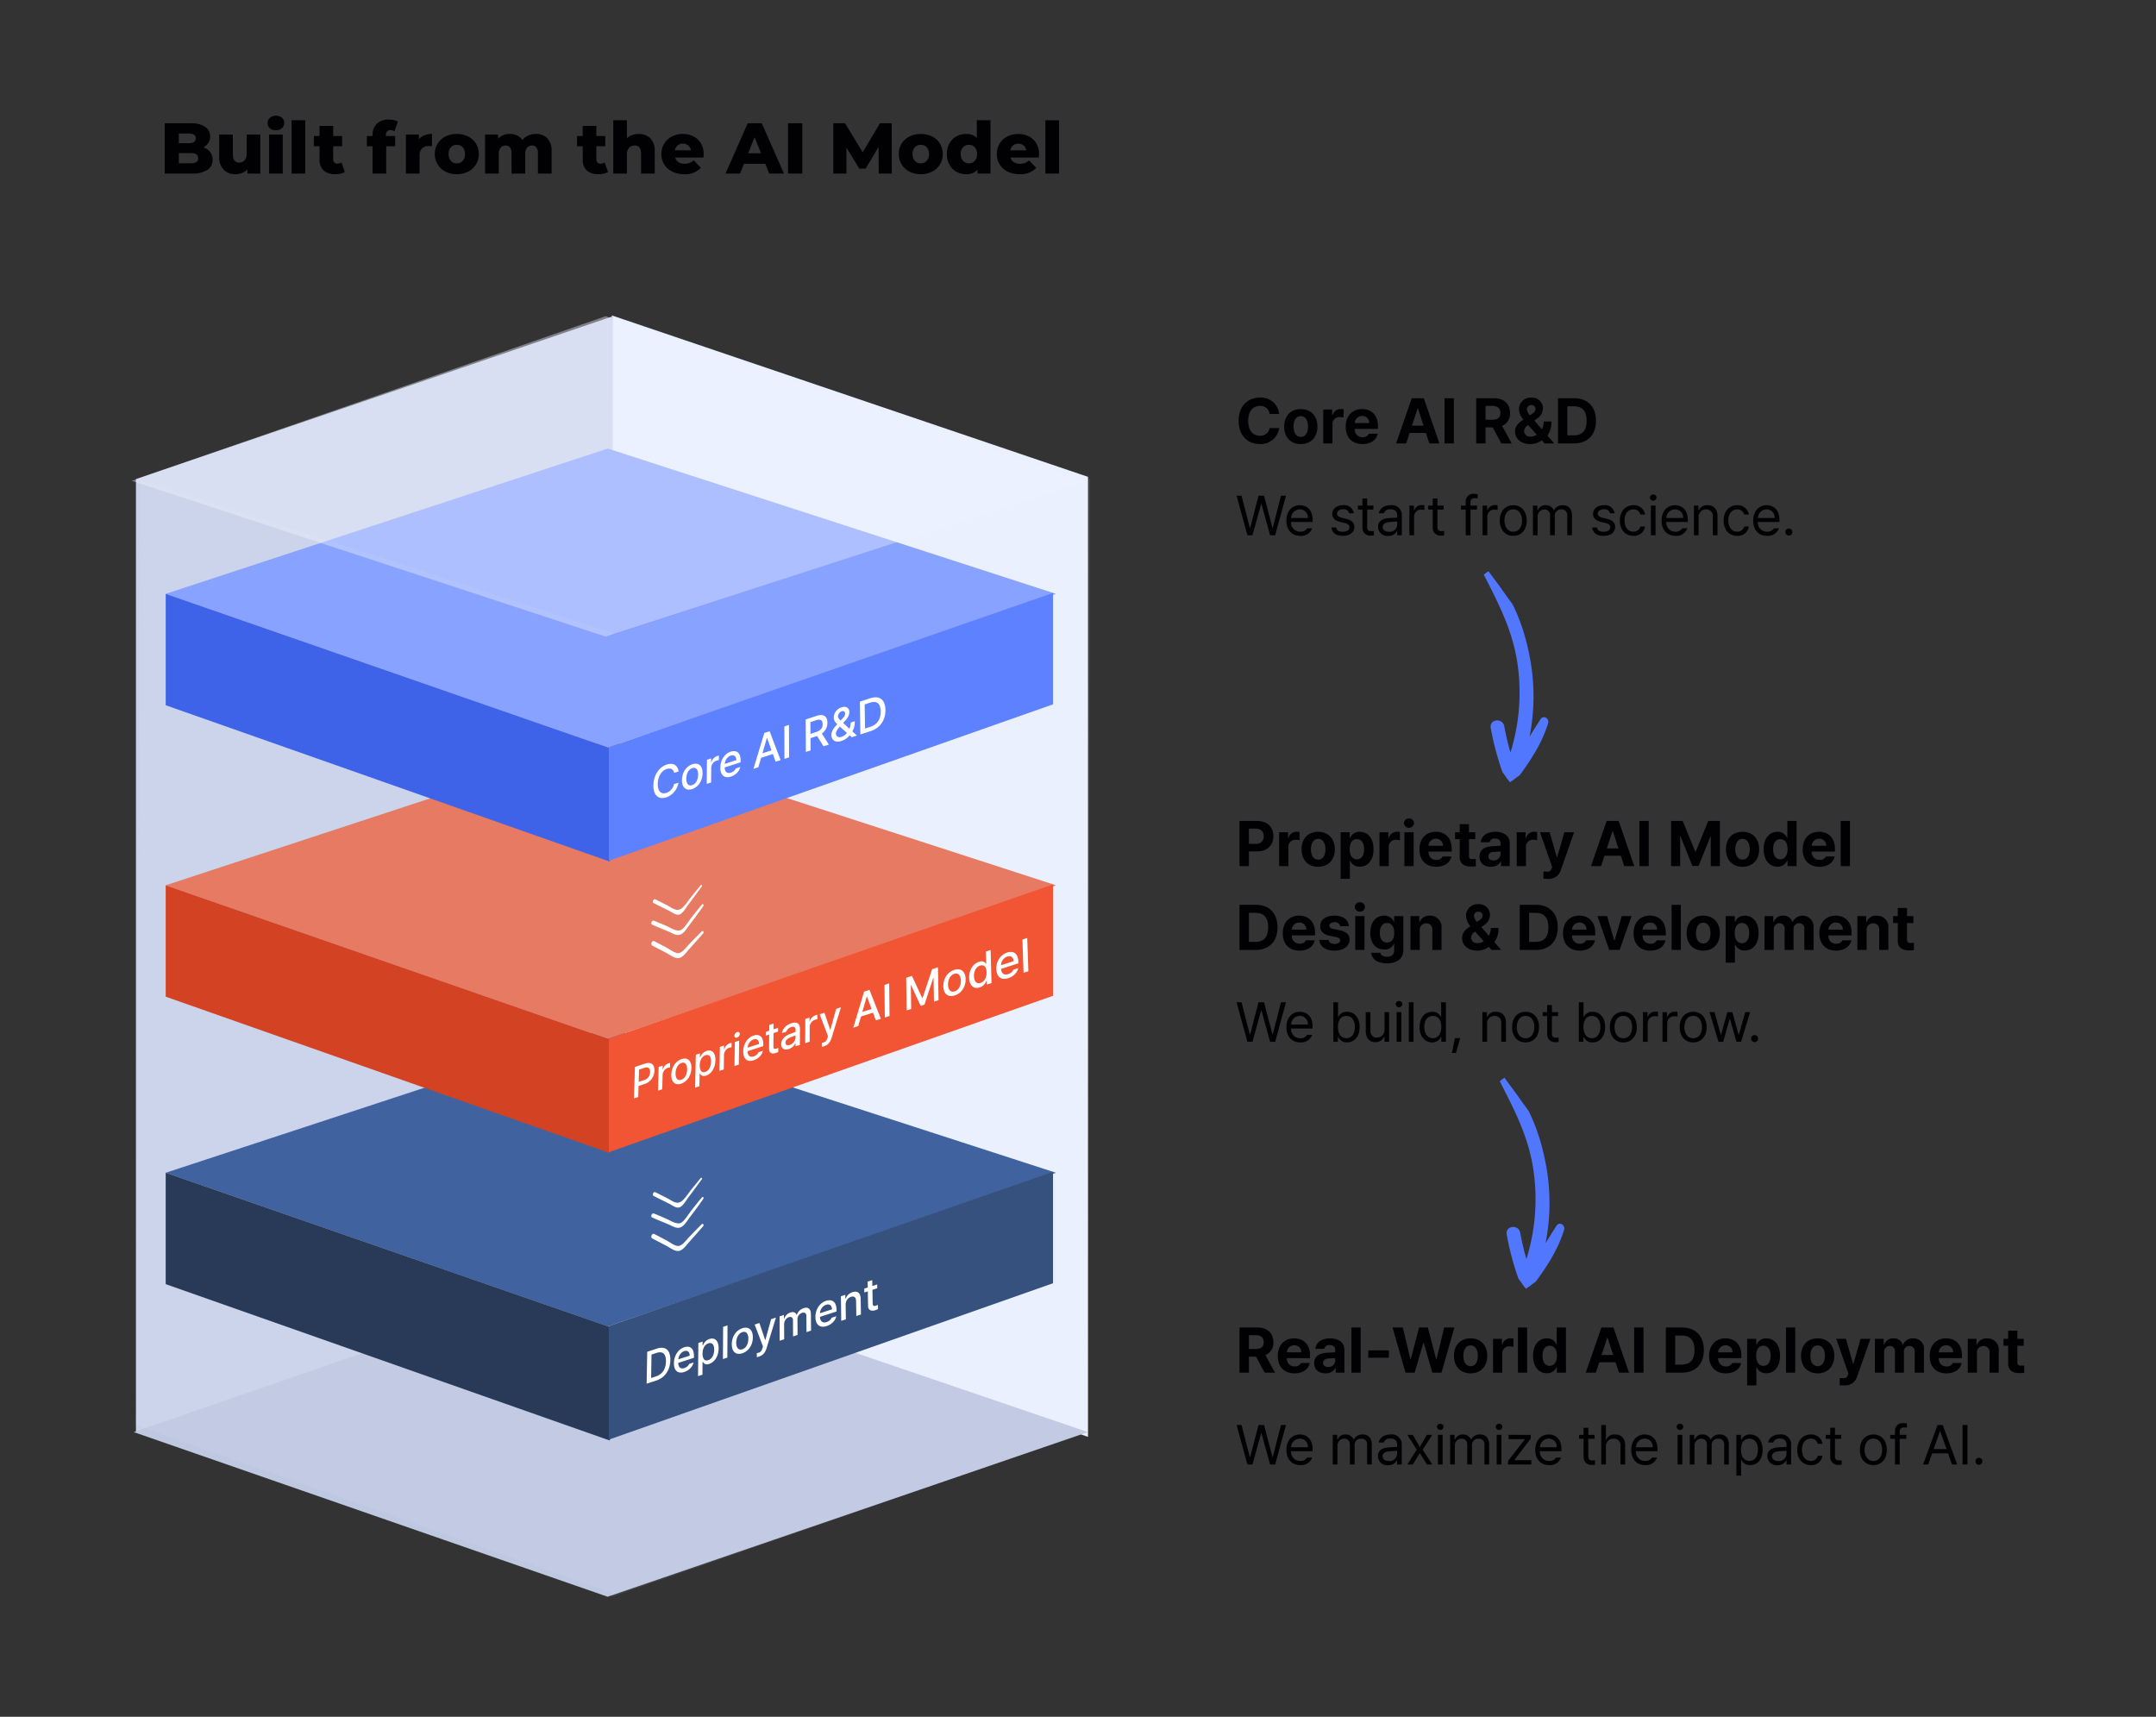 <svg xmlns="http://www.w3.org/2000/svg" xmlns:xlink="http://www.w3.org/1999/xlink" width="540" height="430" viewBox="0 0 540 430">
  <rect x="0" y="0" width="540" height="430" fill="#333333" stroke="none"/>
  <defs>
    <style>
      .cls-1, .cls-3 {
        fill: #fff;
      }

      .cls-1 {
        stroke: #707070;
      }

      .cls-2 {
        fill: none;
      }

      .cls-2, .cls-7 {
        stroke: #5277ff;
      }

      .cls-4 {
        clip-path: url(#clip-path);
      }

      .cls-5 {
        fill: #010003;
      }

      .cls-6 {
        clip-path: url(#clip-path-2);
      }

      .cls-19, .cls-7 {
        fill: #5277ff;
      }

      .cls-8 {
        fill: #ebf0ff;
      }

      .cls-9 {
        fill: #c9d1e9;
      }

      .cls-10 {
        fill: #bfc8e1;
      }

      .cls-11 {
        fill: #325797;
      }

      .cls-12 {
        fill: #182a4a;
      }

      .cls-13 {
        fill: #274373;
      }

      .cls-14 {
        fill: #e67055;
      }

      .cls-15 {
        fill: #d1330f;
      }

      .cls-16 {
        fill: #f24822;
      }

      .cls-17 {
        fill: #809bff;
      }

      .cls-18 {
        fill: #3057e6;
      }

      .cls-20, .cls-22 {
        fill: #ecf2ff;
      }

      .cls-20 {
        opacity: 0.41;
      }

      .cls-21 {
        clip-path: url(#clip-path-4);
      }

      .cls-22 {
        opacity: 0.08;
      }
    </style>
    <clipPath id="clip-path">
      <rect id="사각형_663" data-name="사각형 663" class="cls-1" width="540" height="430" transform="translate(6399 -10442)"/>
    </clipPath>
    <clipPath id="clip-path-2">
      <rect id="사각형_659" data-name="사각형 659" class="cls-2" width="26.748" height="45.922"/>
    </clipPath>
    <clipPath id="clip-path-4">
      <path id="사각형_661" data-name="사각형 661" class="cls-3" d="M13.144,0,13.1,17.033.046,20.06,0,2.853Z"/>
    </clipPath>
  </defs>
  <g id="마스크_그룹_5722" data-name="마스크 그룹 5722" class="cls-4" transform="translate(-6399 10442)">
    <g id="그룹_6174" data-name="그룹 6174" transform="translate(0 29.471)">
      <path id="패스_960" data-name="패스 960" class="cls-5" d="M2.926,0H4.2L6.371-7.834h.082L8.613,0H9.885l2.707-9.9H11.348L9.283-1.887H9.2L7.1-9.9H5.715L3.623-1.887h-.1L1.463-9.9H.219ZM16.167.15a2.89,2.89,0,0,0,2.98-1.887H17.89a1.9,1.9,0,0,1-1.723.848,2.241,2.241,0,0,1-2.3-2.434h5.387v-.492c.007-2.748-1.641-3.705-3.2-3.705-2.017,0-3.363,1.586-3.363,3.869S14.021.157,16.167.15ZM13.877-4.32a2.2,2.2,0,0,1,2.181-2.16,2,2,0,0,1,2.01,2.16ZM28.431-5.5h1.148A2.39,2.39,0,0,0,26.927-7.52c-1.634,0-2.748.916-2.748,2.188,0,.991.69,1.7,1.982,2l1.121.26c.841.2,1.217.54,1.217,1.066,0,.7-.663,1.142-1.723,1.135-.937.007-1.463-.342-1.6-1.066h-1.23C24.145-.588,25.136.157,26.8.15c1.859.007,2.905-.943,2.912-2.229-.007-1.032-.656-1.7-1.982-2.01l-1.107-.273c-.868-.212-1.265-.547-1.271-1.039.007-.622.656-1.114,1.572-1.121A1.388,1.388,0,0,1,28.431-5.5Zm6.057-1.928H32.929V-9.2H31.739v1.777H30.618v.984h1.121v4.607A1.912,1.912,0,0,0,33.776.1,5.777,5.777,0,0,0,34.6.041V-1.053c-.171.007-.485.027-.7.027-.5,0-.978-.157-.971-1.107V-6.439h1.559Zm1.162,5.318A2.3,2.3,0,0,0,38.179.178a2.362,2.362,0,0,0,2.215-1.189h.055V0H41.61V-4.895A2.466,2.466,0,0,0,38.821-7.52c-1.641,0-2.8.827-2.953,2.023H37.1a1.568,1.568,0,0,1,1.668-1c1.121,0,1.682.547,1.682,1.49v.6c-.335.007-1.531.075-2.01.109C37.153-4.2,35.649-3.808,35.649-2.105Zm1.176.055c.007-.813.684-1.189,1.75-1.258.355-.021,1.524-.109,1.873-.13v.745A1.878,1.878,0,0,1,38.384-.875C37.481-.868,36.832-1.265,36.825-2.051ZM43.5,0h1.176V-4.676a1.753,1.753,0,0,1,1.859-1.736,3.575,3.575,0,0,1,.711.082V-7.52c-.137-.014-.437-.021-.615-.027a2.005,2.005,0,0,0-1.914,1.258h-.082V-7.424H43.5ZM52.09-7.424H50.531V-9.2H49.342v1.777H48.221v.984h1.121v4.607A1.912,1.912,0,0,0,51.379.1,5.777,5.777,0,0,0,52.2.041V-1.053c-.171.007-.485.027-.7.027-.5,0-.978-.157-.971-1.107V-6.439H52.09Zm8.354,0H58.8v-.752c-.007-.766.362-1.107,1.189-1.107a3.942,3.942,0,0,1,.615.055v-1.053a5.007,5.007,0,0,0-.875-.082,1.877,1.877,0,0,0-2.119,1.928v1.012H56.424v.984h1.189V0H58.8V-6.439h1.641ZM61.838,0h1.176V-4.676a1.753,1.753,0,0,1,1.859-1.736,3.575,3.575,0,0,1,.711.082V-7.52c-.137-.014-.437-.021-.615-.027a2.005,2.005,0,0,0-1.914,1.258h-.082V-7.424H61.838Zm7.69.15c2.017.007,3.37-1.524,3.363-3.828S71.545-7.52,69.528-7.52,66.138-6,66.138-3.678,67.5.157,69.528.15ZM67.313-3.678c.007-1.477.7-2.8,2.215-2.8s2.188,1.326,2.188,2.8-.69,2.789-2.187,2.789S67.32-2.194,67.313-3.678ZM74.437,0h1.176V-4.635A1.734,1.734,0,0,1,77.28-6.467a1.35,1.35,0,0,1,1.449,1.395V0h1.189V-4.826a1.539,1.539,0,0,1,1.627-1.641,1.381,1.381,0,0,1,1.5,1.518V0h1.176V-4.963c0-1.75-.95-2.557-2.27-2.557a2.35,2.35,0,0,0-2.229,1.258h-.082A2.019,2.019,0,0,0,77.663-7.52a2,2,0,0,0-2,1.258h-.1V-7.424H74.437ZM93.755-5.5H94.9A2.39,2.39,0,0,0,92.251-7.52c-1.634,0-2.748.916-2.748,2.188,0,.991.69,1.7,1.982,2l1.121.26c.841.2,1.217.54,1.217,1.066,0,.7-.663,1.142-1.723,1.135-.937.007-1.463-.342-1.6-1.066h-1.23c.2,1.354,1.189,2.1,2.857,2.092,1.859.007,2.905-.943,2.912-2.229-.007-1.032-.656-1.7-1.982-2.01L91.95-4.361c-.868-.212-1.265-.547-1.271-1.039.007-.622.656-1.114,1.572-1.121A1.388,1.388,0,0,1,93.755-5.5ZM99.606.15a2.752,2.752,0,0,0,2.926-2.338h-1.176A1.69,1.69,0,0,1,99.606-.9C98.26-.9,97.4-2,97.392-3.719c.007-1.668.889-2.762,2.215-2.762a1.718,1.718,0,0,1,1.75,1.3h1.176A2.772,2.772,0,0,0,99.579-7.52c-2.017,0-3.363,1.586-3.363,3.842C96.216-1.449,97.5.157,99.606.15ZM103.981,0h1.176V-7.424h-1.176Zm-.232-9.434a.8.8,0,0,0,.82.779.818.818,0,0,0,.834-.779.809.809,0,0,0-.834-.779A.789.789,0,0,0,103.749-9.434Zm6.4,9.584a2.89,2.89,0,0,0,2.98-1.887H111.87a1.9,1.9,0,0,1-1.723.848,2.241,2.241,0,0,1-2.3-2.434h5.387v-.492c.007-2.748-1.641-3.705-3.2-3.705-2.017,0-3.363,1.586-3.363,3.869S108,.157,110.147.15Zm-2.29-4.471a2.2,2.2,0,0,1,2.181-2.16,2,2,0,0,1,2.01,2.16Zm8.087-.137a1.819,1.819,0,0,1,1.873-2.01A1.618,1.618,0,0,1,119.5-4.635V0h1.176V-4.717c.007-1.887-1-2.8-2.5-2.8A2.192,2.192,0,0,0,116-6.262h-.1V-7.424h-1.135V0h1.176ZM125.6.15a2.752,2.752,0,0,0,2.926-2.338h-1.176A1.69,1.69,0,0,1,125.6-.9c-1.347,0-2.208-1.1-2.215-2.816.007-1.668.889-2.762,2.215-2.762a1.718,1.718,0,0,1,1.75,1.3h1.176a2.772,2.772,0,0,0-2.953-2.338c-2.017,0-3.363,1.586-3.363,3.842C122.206-1.449,123.491.157,125.6.15Zm7.492,0a2.89,2.89,0,0,0,2.98-1.887h-1.258a1.9,1.9,0,0,1-1.723.848,2.241,2.241,0,0,1-2.3-2.434h5.387v-.492c.007-2.748-1.641-3.705-3.2-3.705-2.017,0-3.363,1.586-3.363,3.869S130.942.157,133.089.15ZM130.8-4.32a2.2,2.2,0,0,1,2.181-2.16,2,2,0,0,1,2.01,2.16Zm7.745,4.4a.884.884,0,0,0,.875-.889.872.872,0,0,0-.875-.875.872.872,0,0,0-.875.875A.884.884,0,0,0,138.544.082Z" transform="translate(6708.5 -10337.411)"/>
      <path id="패스_961" data-name="패스 961" class="cls-5" d="M2.926,0H4.2L6.371-7.834h.082L8.613,0H9.885l2.707-9.9H11.348L9.283-1.887H9.2L7.1-9.9H5.715L3.623-1.887h-.1L1.463-9.9H.219ZM16.167.15a2.89,2.89,0,0,0,2.98-1.887H17.89a1.9,1.9,0,0,1-1.723.848,2.241,2.241,0,0,1-2.3-2.434h5.387v-.492c.007-2.748-1.641-3.705-3.2-3.705-2.017,0-3.363,1.586-3.363,3.869S14.021.157,16.167.15ZM13.877-4.32a2.2,2.2,0,0,1,2.181-2.16,2,2,0,0,1,2.01,2.16ZM24.452,0h1.135V-1.135h.137A2.279,2.279,0,0,0,27.884.15c1.846.007,3.151-1.483,3.158-3.842S29.729-7.52,27.87-7.52a2.247,2.247,0,0,0-2.146,1.271h-.1V-9.9H24.452ZM25.6-3.719c0-1.647.738-2.748,2.105-2.748,1.436,0,2.14,1.2,2.146,2.748C29.846-2.14,29.121-.9,27.706-.9,26.353-.9,25.6-2.051,25.6-3.719Zm11.662.67a1.908,1.908,0,0,1-1.9,2.01,1.59,1.59,0,0,1-1.613-1.75V-7.424H32.573v4.717c-.007,1.887,1,2.8,2.406,2.8a2.322,2.322,0,0,0,2.2-1.354h.082V0h1.162V-7.424H37.263ZM40.312,0h1.176V-7.424H40.312Zm-.232-9.434a.8.8,0,0,0,.82.779.818.818,0,0,0,.834-.779.809.809,0,0,0-.834-.779A.789.789,0,0,0,40.079-9.434ZM44.536-9.9H43.36V0h1.176ZM49.212.15a2.3,2.3,0,0,0,2.16-1.285H51.5V0h1.148V-9.9H51.454v3.65h-.082A2.255,2.255,0,0,0,49.226-7.52c-1.866,0-3.172,1.477-3.172,3.828S47.359.157,49.212.15ZM47.243-3.719c0-1.552.7-2.748,2.133-2.748,1.381,0,2.112,1.1,2.119,2.748C51.488-2.051,50.736-.9,49.376-.9,47.968-.9,47.243-2.14,47.243-3.719Zm8.982,2.8H54.9L54.147,2.8h1.012Zm6.733-3.541a1.819,1.819,0,0,1,1.873-2.01,1.618,1.618,0,0,1,1.682,1.832V0h1.176V-4.717c.007-1.887-1-2.8-2.5-2.8a2.192,2.192,0,0,0-2.174,1.258h-.1V-7.424H61.783V0h1.176ZM72.611.15c2.017.007,3.37-1.524,3.363-3.828S74.628-7.52,72.611-7.52,69.221-6,69.221-3.678,70.588.157,72.611.15ZM70.4-3.678c.007-1.477.7-2.8,2.215-2.8S74.8-5.154,74.8-3.678s-.69,2.789-2.187,2.789S70.4-2.194,70.4-3.678ZM80.76-7.424H79.2V-9.2H78.012v1.777H76.891v.984h1.121v4.607A1.912,1.912,0,0,0,80.049.1a5.777,5.777,0,0,0,.82-.055V-1.053c-.171.007-.485.027-.7.027-.5,0-.978-.157-.971-1.107V-6.439H80.76ZM85.941,0h1.135V-1.135h.137A2.279,2.279,0,0,0,89.373.15c1.846.007,3.151-1.483,3.158-3.842S91.219-7.52,89.359-7.52a2.247,2.247,0,0,0-2.146,1.271h-.1V-9.9H85.941ZM87.09-3.719c0-1.647.738-2.748,2.105-2.748,1.436,0,2.14,1.2,2.146,2.748C91.335-2.14,90.61-.9,89.2-.9,87.842-.9,87.09-2.051,87.09-3.719ZM97.1.15c2.017.007,3.37-1.524,3.363-3.828S99.114-7.52,97.1-7.52,93.707-6,93.707-3.678,95.074.157,97.1.15ZM94.883-3.678c.007-1.477.7-2.8,2.215-2.8s2.188,1.326,2.188,2.8S98.595-.889,97.1-.889,94.89-2.194,94.883-3.678ZM102.006,0h1.176V-4.676a1.753,1.753,0,0,1,1.859-1.736,3.575,3.575,0,0,1,.711.082V-7.52c-.137-.014-.437-.021-.615-.027a2.005,2.005,0,0,0-1.914,1.258h-.082V-7.424h-1.135ZM106.9,0h1.176V-4.676a1.753,1.753,0,0,1,1.859-1.736,3.575,3.575,0,0,1,.711.082V-7.52c-.137-.014-.437-.021-.615-.027a2.005,2.005,0,0,0-1.914,1.258h-.082V-7.424H106.9Zm7.69.15c2.017.007,3.37-1.524,3.363-3.828s-1.347-3.842-3.363-3.842S111.2-6,111.2-3.678,112.567.157,114.591.15Zm-2.215-3.828c.007-1.477.7-2.8,2.215-2.8s2.188,1.326,2.188,2.8-.69,2.789-2.187,2.789S112.383-2.194,112.376-3.678ZM120.921,0H122.1l1.6-5.66h.109L125.419,0h1.162l2.256-7.424h-1.23l-1.586,5.633h-.082l-1.545-5.633h-1.258l-1.572,5.66H121.5l-1.586-5.66h-1.244Zm9.044.082a.884.884,0,0,0,.875-.889.872.872,0,0,0-.875-.875.872.872,0,0,0-.875.875A.884.884,0,0,0,129.965.082Z" transform="translate(6708.5 -10210.535)"/>
      <path id="패스_962" data-name="패스 962" class="cls-5" d="M2.926,0H4.2L6.371-7.834h.082L8.613,0H9.885l2.707-9.9H11.348L9.283-1.887H9.2L7.1-9.9H5.715L3.623-1.887h-.1L1.463-9.9H.219ZM16.167.15a2.89,2.89,0,0,0,2.98-1.887H17.89a1.9,1.9,0,0,1-1.723.848,2.241,2.241,0,0,1-2.3-2.434h5.387v-.492c.007-2.748-1.641-3.705-3.2-3.705-2.017,0-3.363,1.586-3.363,3.869S14.021.157,16.167.15ZM13.877-4.32a2.2,2.2,0,0,1,2.181-2.16,2,2,0,0,1,2.01,2.16ZM24.3,0h1.176V-4.635a1.734,1.734,0,0,1,1.668-1.832,1.35,1.35,0,0,1,1.449,1.395V0h1.189V-4.826a1.539,1.539,0,0,1,1.627-1.641,1.381,1.381,0,0,1,1.5,1.518V0h1.176V-4.963c0-1.75-.95-2.557-2.27-2.557a2.35,2.35,0,0,0-2.229,1.258h-.082A2.019,2.019,0,0,0,27.528-7.52a2,2,0,0,0-2,1.258h-.1V-7.424H24.3Zm11.32-2.105A2.3,2.3,0,0,0,38.151.178a2.362,2.362,0,0,0,2.215-1.189h.055V0h1.162V-4.895A2.466,2.466,0,0,0,38.794-7.52c-1.641,0-2.8.827-2.953,2.023h1.23a1.568,1.568,0,0,1,1.668-1c1.121,0,1.682.547,1.682,1.49v.6c-.335.007-1.531.075-2.01.109C37.126-4.2,35.622-3.808,35.622-2.105Zm1.176.055c.007-.813.684-1.189,1.75-1.258.355-.021,1.524-.109,1.873-.13v.745A1.878,1.878,0,0,1,38.356-.875C37.454-.868,36.8-1.265,36.8-2.051Zm7.561-5.373H43l2.338,3.705L43,0h1.354l1.75-2.871L47.886,0h1.34L46.833-3.719l2.393-3.705H47.872L46.108-4.4ZM50.647,0h1.176V-7.424H50.647Zm-.232-9.434a.8.8,0,0,0,.82.779.818.818,0,0,0,.834-.779.809.809,0,0,0-.834-.779A.789.789,0,0,0,50.415-9.434ZM53.7,0h1.176V-4.635A1.734,1.734,0,0,1,56.54-6.467a1.35,1.35,0,0,1,1.449,1.395V0h1.189V-4.826a1.539,1.539,0,0,1,1.627-1.641,1.381,1.381,0,0,1,1.5,1.518V0h1.176V-4.963c0-1.75-.95-2.557-2.27-2.557a2.35,2.35,0,0,0-2.229,1.258h-.082A2.019,2.019,0,0,0,56.923-7.52a2,2,0,0,0-2,1.258h-.1V-7.424H53.7ZM65.372,0h1.176V-7.424H65.372ZM65.14-9.434a.8.8,0,0,0,.82.779.818.818,0,0,0,.834-.779.809.809,0,0,0-.834-.779A.789.789,0,0,0,65.14-9.434ZM68.2,0H74.04V-1.08h-4.2v-.082L73.9-6.494v-.93H68.339v1.08h4.047v.082L68.2-.889ZM78.5.15a2.89,2.89,0,0,0,2.98-1.887H80.227A1.9,1.9,0,0,1,78.5-.889a2.241,2.241,0,0,1-2.3-2.434h5.387v-.492c.007-2.748-1.641-3.705-3.2-3.705-2.017,0-3.363,1.586-3.363,3.869S76.357.157,78.5.15ZM76.214-4.32a2.2,2.2,0,0,1,2.181-2.16A2,2,0,0,1,80.4-4.32Zm13.665-3.1H88.32V-9.2H87.131v1.777H86.01v.984h1.121v4.607A1.912,1.912,0,0,0,89.168.1a5.777,5.777,0,0,0,.82-.055V-1.053c-.171.007-.485.027-.7.027-.5,0-.978-.157-.971-1.107V-6.439h1.559Zm2.851,2.967a1.845,1.845,0,0,1,1.928-2.01,1.621,1.621,0,0,1,1.709,1.832V0h1.176V-4.717c0-1.907-1.012-2.8-2.529-2.8a2.158,2.158,0,0,0-2.187,1.258h-.1V-9.9H91.554V0h1.176ZM102.546.15a2.89,2.89,0,0,0,2.98-1.887h-1.258a1.9,1.9,0,0,1-1.723.848,2.241,2.241,0,0,1-2.3-2.434h5.387v-.492c.007-2.748-1.641-3.705-3.2-3.705-2.017,0-3.363,1.586-3.363,3.869S100.4.157,102.546.15Zm-2.29-4.471a2.2,2.2,0,0,1,2.181-2.16,2,2,0,0,1,2.01,2.16ZM110.681,0h1.176V-7.424h-1.176Zm-.232-9.434a.8.8,0,0,0,.82.779.818.818,0,0,0,.834-.779.809.809,0,0,0-.834-.779A.789.789,0,0,0,110.448-9.434ZM113.729,0h1.176V-4.635a1.734,1.734,0,0,1,1.668-1.832,1.35,1.35,0,0,1,1.449,1.395V0h1.189V-4.826a1.539,1.539,0,0,1,1.627-1.641,1.381,1.381,0,0,1,1.5,1.518V0h1.176V-4.963c0-1.75-.95-2.557-2.27-2.557a2.35,2.35,0,0,0-2.229,1.258h-.082a2.019,2.019,0,0,0-1.982-1.258,2,2,0,0,0-2,1.258h-.1V-7.424h-1.135Zm11.676,2.789h1.176V-1.135h.1A2.287,2.287,0,0,0,128.837.15c1.853.007,3.145-1.483,3.145-3.842s-1.292-3.828-3.158-3.828a2.255,2.255,0,0,0-2.146,1.271h-.137V-7.424h-1.135Zm1.148-6.508c.007-1.647.731-2.748,2.119-2.748,1.429,0,2.133,1.2,2.133,2.748,0,1.579-.725,2.816-2.133,2.816C127.306-.9,126.561-2.051,126.554-3.719Zm6.6,1.613A2.3,2.3,0,0,0,135.687.178,2.362,2.362,0,0,0,137.9-1.012h.055V0h1.162V-4.895a2.466,2.466,0,0,0-2.789-2.625c-1.641,0-2.8.827-2.953,2.023h1.23a1.568,1.568,0,0,1,1.668-1c1.121,0,1.682.547,1.682,1.49v.6c-.335.007-1.531.075-2.01.109C134.661-4.2,133.157-3.808,133.157-2.105Zm1.176.055c.007-.813.684-1.189,1.75-1.258.355-.021,1.524-.109,1.873-.13v.745a1.878,1.878,0,0,1-2.064,1.818C134.989-.868,134.34-1.265,134.333-2.051ZM144.04.15a2.752,2.752,0,0,0,2.926-2.338H145.79A1.69,1.69,0,0,1,144.04-.9c-1.347,0-2.208-1.1-2.215-2.816.007-1.668.889-2.762,2.215-2.762a1.718,1.718,0,0,1,1.75,1.3h1.176a2.772,2.772,0,0,0-2.953-2.338c-2.017,0-3.363,1.586-3.363,3.842C140.649-1.449,141.935.157,144.04.15Zm7.615-7.574H150.1V-9.2h-1.189v1.777h-1.121v.984h1.121v4.607A1.912,1.912,0,0,0,150.944.1a5.777,5.777,0,0,0,.82-.055V-1.053c-.171.007-.485.027-.7.027-.5,0-.978-.157-.971-1.107V-6.439h1.559ZM159.722.15c2.017.007,3.37-1.524,3.363-3.828s-1.347-3.842-3.363-3.842S156.331-6,156.331-3.678,157.7.157,159.722.15Zm-2.215-3.828c.007-1.477.7-2.8,2.215-2.8s2.188,1.326,2.188,2.8-.69,2.789-2.187,2.789S157.514-2.194,157.507-3.678Zm10.445-3.746h-1.641v-.752c-.007-.766.362-1.107,1.189-1.107a3.942,3.942,0,0,1,.615.055v-1.053a5.007,5.007,0,0,0-.875-.082,1.877,1.877,0,0,0-2.119,1.928v1.012h-1.189v.984h1.189V0h1.189V-6.439h1.641ZM173.448,0l.991-2.789h3.979L179.409,0h1.3l-3.623-9.9h-1.3L172.163,0Zm1.367-3.869,1.572-4.43h.082l1.572,4.43ZM183.278-9.9h-1.23V0h1.23Zm2.871,9.98a.884.884,0,0,0,.875-.889.872.872,0,0,0-.875-.875.872.872,0,0,0-.875.875A.884.884,0,0,0,186.149.082Z" transform="translate(6708.5 -10104.659)"/>
      <path id="패스_963" data-name="패스 963" class="cls-5" d="M8.516-7.375h2.375A4.559,4.559,0,0,0,6-11.469C3.016-11.469.734-9.352.734-5.656.734-1.977,2.977.156,6,.156a4.654,4.654,0,0,0,4.891-4L8.516-3.859A2.351,2.351,0,0,1,6.031-1.922C4.3-1.93,3.125-3.219,3.125-5.656c0-2.383,1.164-3.727,2.922-3.734A2.331,2.331,0,0,1,8.516-7.375ZM16.3.172c2.57-.008,4.164-1.766,4.172-4.391-.008-2.617-1.6-4.375-4.172-4.375s-4.164,1.758-4.156,4.375C12.133-1.594,13.734.164,16.3.172ZM14.484-4.219c0-1.492.617-2.609,1.828-2.609,1.18,0,1.8,1.117,1.8,2.609.008,1.484-.617,2.586-1.8,2.594C15.1-1.633,14.484-2.734,14.484-4.219ZM21.922,0h2.313V-4.828a1.719,1.719,0,0,1,1.813-1.766,3.972,3.972,0,0,1,.984.125V-8.531a3.649,3.649,0,0,0-.734-.078A2.068,2.068,0,0,0,24.25-7.016h-.094V-8.484H21.922Zm9.813.172c2.094-.008,3.5-1.023,3.828-2.594h-2.2a1.638,1.638,0,0,1-1.578.859,1.881,1.881,0,0,1-1.953-2.078h5.8V-4.3c0-2.891-1.758-4.3-3.984-4.3-2.484,0-4.1,1.773-4.094,4.391C27.539-1.516,29.133.164,31.734.172ZM29.828-5.094a1.815,1.815,0,0,1,1.859-1.766,1.686,1.686,0,0,1,1.75,1.766ZM42.7,0l.852-2.609h4.094L48.5,0h2.516L47.109-11.312H44.094L40.172,0Zm1.445-4.437,1.414-4.328h.078l1.414,4.328Zm10.492-6.875H52.3V0h2.344ZM60.234,0h2.344V-4.016h1.789L66.531,0h2.594L66.719-4.4a3.269,3.269,0,0,0,2-3.227c0-2.242-1.477-3.687-4.047-3.687H60.234Zm2.344-5.922V-9.391h1.656c1.391.008,2.07.625,2.063,1.766.008,1.133-.672,1.7-2.062,1.7ZM73.75.172a4.725,4.725,0,0,0,2.9-.953l.7.781h2.422l-1.7-1.953A5.753,5.753,0,0,0,79.078-5.5H77.156a4.126,4.126,0,0,1-.477,1.953L74.789-5.719l.664-.484a3.128,3.128,0,0,0,1.5-2.609,2.7,2.7,0,0,0-2.922-2.656,2.888,2.888,0,0,0-3.078,2.906,4.231,4.231,0,0,0,1.086,2.594C70.8-5.117,69.969-4.32,69.969-3,69.969-1.219,71.406.164,73.75.172Zm-1.531-3.3a1.883,1.883,0,0,1,.938-1.406l.078-.055L75.4-2.172a2.9,2.9,0,0,1-1.539.469A1.467,1.467,0,0,1,72.219-3.125Zm.719-5.406a1.065,1.065,0,0,1,1.109-1.062.961.961,0,0,1,1.047.906,1.441,1.441,0,0,1-.828,1.25l-.594.4A2.71,2.71,0,0,1,72.938-8.531ZM84.7,0c3.453,0,5.539-2.133,5.531-5.672.008-3.523-2.078-5.641-5.484-5.641H80.719V0ZM83.063-2.016V-9.3h1.563c2.141,0,3.266,1.109,3.266,3.625,0,2.539-1.125,3.656-3.281,3.656Z" transform="translate(6708.5 -10360.411)"/>
      <path id="패스_959" data-name="패스 959" class="cls-5" d="M.953,0H3.3V-4.016H5.086L7.25,0H9.844L7.438-4.4a3.269,3.269,0,0,0,2-3.227c0-2.242-1.477-3.687-4.047-3.687H.953ZM3.3-5.922V-9.391H4.953c1.391.008,2.07.625,2.063,1.766.008,1.133-.672,1.7-2.062,1.7ZM14.719.172c2.094-.008,3.5-1.023,3.828-2.594h-2.2a1.638,1.638,0,0,1-1.578.859,1.881,1.881,0,0,1-1.953-2.078h5.8V-4.3c0-2.891-1.758-4.3-3.984-4.3-2.484,0-4.1,1.773-4.094,4.391C10.523-1.516,12.117.164,14.719.172ZM12.813-5.094a1.815,1.815,0,0,1,1.859-1.766,1.686,1.686,0,0,1,1.75,1.766Zm6.844,2.719C19.664-.7,20.859.164,22.484.156a2.6,2.6,0,0,0,2.484-1.328h.063V0h2.188V-5.719c.008-2.047-1.742-2.875-3.594-2.875-2.25,0-3.531,1.156-3.672,2.625h2.2a1.278,1.278,0,0,1,1.406-.937c.867.008,1.352.414,1.359,1.125v.688c-.359.016-1.5.07-2.109.109C21.18-4.883,19.664-4.266,19.656-2.375Zm2.219-.062c0-.656.508-1.039,1.313-1.109.391-.031,1.383-.086,1.734-.1v.617a1.641,1.641,0,0,1-1.781,1.594C22.4-1.445,21.875-1.789,21.875-2.437ZM31.3-11.312H28.984V0H31.3Zm7.063,5.734H33.2v1.844h5.156ZM42.523,0h2.3l2.172-7.469h.094L49.242,0h2.3l3.234-11.312H52.211L50.3-3.391h-.094l-2.078-7.922h-2.2L43.852-3.406h-.094l-1.906-7.906H39.289Zm16.3.172C61.4.164,62.992-1.594,63-4.219c-.008-2.617-1.6-4.375-4.172-4.375s-4.164,1.758-4.156,4.375C54.664-1.594,56.266.164,58.828.172ZM57.016-4.219c0-1.492.617-2.609,1.828-2.609,1.18,0,1.8,1.117,1.8,2.609.008,1.484-.617,2.586-1.8,2.594C57.633-1.633,57.016-2.734,57.016-4.219ZM64.453,0h2.313V-4.828a1.719,1.719,0,0,1,1.813-1.766,3.972,3.972,0,0,1,.984.125V-8.531a3.649,3.649,0,0,0-.734-.078,2.068,2.068,0,0,0-2.047,1.594h-.094V-8.484H64.453ZM73-11.312H70.688V0H73ZM77.922.141a2.493,2.493,0,0,0,2.406-1.5h.109V0h2.281V-11.312H80.406v4.25h-.078a2.477,2.477,0,0,0-2.406-1.531c-1.875,0-3.453,1.453-3.453,4.359C74.469-1.4,75.984.141,77.922.141ZM76.844-4.25c-.008-1.477.617-2.5,1.8-2.5,1.164,0,1.813.977,1.813,2.5S79.8-1.711,78.641-1.7C77.469-1.711,76.836-2.75,76.844-4.25ZM90.2,0l.852-2.609h4.094L96,0h2.516L94.609-11.312H91.594L87.672,0Zm1.445-4.437,1.414-4.328h.078l1.414,4.328Zm10.492-6.875H99.8V0h2.344ZM111.719,0c3.453,0,5.539-2.133,5.531-5.672.008-3.523-2.078-5.641-5.484-5.641h-4.031V0Zm-1.641-2.016V-9.3h1.563c2.141,0,3.266,1.109,3.266,3.625,0,2.539-1.125,3.656-3.281,3.656ZM122.75.172c2.094-.008,3.5-1.023,3.828-2.594h-2.2a1.638,1.638,0,0,1-1.578.859,1.881,1.881,0,0,1-1.953-2.078h5.8V-4.3c0-2.891-1.758-4.3-3.984-4.3-2.484,0-4.1,1.773-4.094,4.391C118.555-1.516,120.148.164,122.75.172Zm-1.906-5.266A1.815,1.815,0,0,1,122.7-6.859a1.686,1.686,0,0,1,1.75,1.766Zm7.25,8.281h2.313V-1.359h.063a2.525,2.525,0,0,0,2.422,1.5c1.938,0,3.445-1.539,3.438-4.375.008-2.906-1.562-4.359-3.437-4.359a2.509,2.509,0,0,0-2.422,1.531h-.094V-8.484h-2.281Zm2.266-7.437c-.008-1.523.641-2.5,1.8-2.5,1.2,0,1.82,1.023,1.813,2.5.008,1.5-.633,2.539-1.812,2.547C131.008-1.711,130.352-2.719,130.359-4.25Zm9.781-7.062h-2.312V0h2.313ZM145.75.172c2.57-.008,4.164-1.766,4.172-4.391-.008-2.617-1.6-4.375-4.172-4.375s-4.164,1.758-4.156,4.375C141.586-1.594,143.188.164,145.75.172Zm-1.812-4.391c0-1.492.617-2.609,1.828-2.609,1.18,0,1.8,1.117,1.8,2.609.008,1.484-.617,2.586-1.8,2.594C144.555-1.633,143.938-2.734,143.938-4.219Zm8.516,7.406a3.085,3.085,0,0,0,3.2-2.25l3.313-9.422h-2.453l-1.8,6.25h-.094l-1.781-6.25h-2.422L153.469.234l-.141.359a.989.989,0,0,1-1.109.781c-.289,0-.641-.008-.937-.031v1.8C151.578,3.172,152,3.18,152.453,3.188ZM160.094,0h2.313V-5.094A1.437,1.437,0,0,1,163.8-6.687a1.26,1.26,0,0,1,1.313,1.375V0h2.25V-5.187a1.337,1.337,0,0,1,1.375-1.5,1.272,1.272,0,0,1,1.328,1.438V0h2.313V-5.7A2.591,2.591,0,0,0,169.7-8.594,2.594,2.594,0,0,0,167.141-7h-.078a2.256,2.256,0,0,0-2.312-1.594A2.381,2.381,0,0,0,162.391-7H162.3V-8.484h-2.2ZM178,.172c2.094-.008,3.5-1.023,3.828-2.594h-2.2a1.638,1.638,0,0,1-1.578.859,1.881,1.881,0,0,1-1.953-2.078h5.8V-4.3c0-2.891-1.758-4.3-3.984-4.3-2.484,0-4.1,1.773-4.094,4.391C173.8-1.516,175.4.164,178,.172Zm-1.906-5.266a1.815,1.815,0,0,1,1.859-1.766,1.686,1.686,0,0,1,1.75,1.766Zm9.563.188a1.583,1.583,0,0,1,1.625-1.766A1.478,1.478,0,0,1,188.813-5V0h2.3V-5.406a2.847,2.847,0,0,0-2.922-3.187A2.565,2.565,0,0,0,185.641-7h-.094V-8.484h-2.2V0h2.313Zm11.719-3.578h-1.594v-2.031h-2.312v2.031H192.3V-6.75h1.172v4.469c-.016,1.648,1.125,2.4,2.8,2.391A7.342,7.342,0,0,0,197.5.031V-1.8c-.281.023-.687.047-.922.047-.469-.016-.8-.18-.8-.859V-6.75h1.594Z" transform="translate(6708.5 -10127.66)"/>
      <g id="그룹_6167" data-name="그룹 6167" class="cls-6" transform="matrix(-0.809, 0.588, -0.588, -0.809, 6798.815, -10291.259)">
        <path id="패스_936" data-name="패스 936" class="cls-7" d="M26.709,1.478A69.561,69.561,0,0,1,22.167,13.64c-.672,1.4-2.758.177-2.085-1.219a70.594,70.594,0,0,0,3.175-7.807A50.923,50.923,0,0,0,7.345,22.6C3.432,29.978,2.267,37.55,1,45.675a.347.347,0,0,1-.664,0c-1.312-8.12,1.4-17.036,5-24.25A51.227,51.227,0,0,1,18.586,4.8c-2.511.989-5,2.042-7.554,3.018-.67.256-.924-.7-.448-1.063C14.822,3.53,20.211,1.542,25.277.046a1.175,1.175,0,0,1,1.432,1.432" transform="translate(0 0)"/>
      </g>
      <g id="그룹_6168" data-name="그룹 6168" class="cls-6" transform="matrix(-0.809, 0.588, -0.588, -0.809, 6802.815, -10164.383)">
        <path id="패스_937" data-name="패스 937" class="cls-7" d="M26.709,1.478A69.561,69.561,0,0,1,22.167,13.64c-.672,1.4-2.758.177-2.085-1.219a70.594,70.594,0,0,0,3.175-7.807A50.923,50.923,0,0,0,7.345,22.6C3.432,29.978,2.267,37.55,1,45.675a.347.347,0,0,1-.664,0c-1.312-8.12,1.4-17.036,5-24.25A51.227,51.227,0,0,1,18.586,4.8c-2.511.989-5,2.042-7.554,3.018-.67.256-.924-.7-.448-1.063C14.822,3.53,20.211,1.542,25.277.046a1.175,1.175,0,0,1,1.432,1.432" transform="translate(0 0)"/>
      </g>
      <path id="패스_964" data-name="패스 964" class="cls-5" d="M.953,0H3.3V-3.687H5.328c2.609,0,4.109-1.555,4.109-3.812,0-2.227-1.477-3.812-4.047-3.812H.953ZM3.3-5.578V-9.391H4.953c1.391.008,2.07.766,2.063,1.891A1.813,1.813,0,0,1,4.953-5.578ZM10.875,0h2.313V-4.828A1.719,1.719,0,0,1,15-6.594a3.972,3.972,0,0,1,.984.125V-8.531a3.649,3.649,0,0,0-.734-.078A2.068,2.068,0,0,0,13.2-7.016h-.094V-8.484H10.875Zm9.781.172c2.57-.008,4.164-1.766,4.172-4.391-.008-2.617-1.6-4.375-4.172-4.375S16.492-6.836,16.5-4.219C16.492-1.594,18.094.164,20.656.172ZM18.844-4.219c0-1.492.617-2.609,1.828-2.609,1.18,0,1.8,1.117,1.8,2.609.008,1.484-.617,2.586-1.8,2.594C19.461-1.633,18.844-2.734,18.844-4.219Zm7.438,7.406h2.313V-1.359h.063a2.525,2.525,0,0,0,2.422,1.5c1.938,0,3.445-1.539,3.438-4.375.008-2.906-1.562-4.359-3.437-4.359a2.509,2.509,0,0,0-2.422,1.531h-.094V-8.484H26.281ZM28.547-4.25c-.008-1.523.641-2.5,1.8-2.5,1.2,0,1.82,1.023,1.813,2.5.008,1.5-.633,2.539-1.812,2.547C29.2-1.711,28.539-2.719,28.547-4.25ZM36.016,0h2.313V-4.828a1.719,1.719,0,0,1,1.813-1.766,3.972,3.972,0,0,1,.984.125V-8.531a3.649,3.649,0,0,0-.734-.078,2.068,2.068,0,0,0-2.047,1.594H38.25V-8.484H36.016ZM42.25,0h2.313V-8.484H42.25Zm-.109-10.766a1.228,1.228,0,0,0,1.266,1.172,1.214,1.214,0,0,0,1.25-1.172,1.222,1.222,0,0,0-1.25-1.187A1.236,1.236,0,0,0,42.141-10.766ZM50.2.172C52.3.164,53.7-.852,54.031-2.422h-2.2a1.638,1.638,0,0,1-1.578.859A1.881,1.881,0,0,1,48.3-3.641h5.8V-4.3c0-2.891-1.758-4.3-3.984-4.3-2.484,0-4.1,1.773-4.094,4.391C46.008-1.516,47.6.164,50.2.172ZM48.3-5.094a1.815,1.815,0,0,1,1.859-1.766,1.686,1.686,0,0,1,1.75,1.766ZM60.016-8.484H58.422v-2.031H56.109v2.031H54.938V-6.75h1.172v4.469c-.016,1.648,1.125,2.4,2.8,2.391A7.342,7.342,0,0,0,60.141.031V-1.8c-.281.023-.687.047-.922.047-.469-.016-.8-.18-.8-.859V-6.75h1.594Zm1.047,6.109C61.07-.7,62.266.164,63.891.156a2.6,2.6,0,0,0,2.484-1.328h.063V0h2.188V-5.719c.008-2.047-1.742-2.875-3.594-2.875-2.25,0-3.531,1.156-3.672,2.625h2.2a1.278,1.278,0,0,1,1.406-.937c.867.008,1.352.414,1.359,1.125v.688c-.359.016-1.5.07-2.109.109C62.586-4.883,61.07-4.266,61.063-2.375Zm2.219-.062c0-.656.508-1.039,1.313-1.109.391-.031,1.383-.086,1.734-.1v.617a1.641,1.641,0,0,1-1.781,1.594C63.8-1.445,63.281-1.789,63.281-2.437ZM70.391,0H72.7V-4.828a1.719,1.719,0,0,1,1.813-1.766,3.972,3.972,0,0,1,.984.125V-8.531a3.649,3.649,0,0,0-.734-.078,2.068,2.068,0,0,0-2.047,1.594h-.094V-8.484H70.391ZM78.25,3.188a3.085,3.085,0,0,0,3.2-2.25l3.313-9.422H82.313l-1.8,6.25h-.094l-1.781-6.25H76.219L79.266.234l-.141.359a.989.989,0,0,1-1.109.781c-.289,0-.641-.008-.937-.031v1.8C77.375,3.172,77.8,3.18,78.25,3.188ZM91.516,0l.852-2.609h4.094L97.313,0h2.516L95.922-11.312H92.906L88.984,0Zm1.445-4.437,1.414-4.328h.078l1.414,4.328Zm10.492-6.875h-2.344V0h2.344Zm5.594,0V0h2.281V-7.437h.094l2.953,7.391h1.563l2.953-7.359h.094V0h2.281V-11.312h-2.906l-3.141,7.672h-.125l-3.141-7.672ZM126.938.172c2.57-.008,4.164-1.766,4.172-4.391-.008-2.617-1.6-4.375-4.172-4.375s-4.164,1.758-4.156,4.375C122.773-1.594,124.375.164,126.938.172Zm-1.812-4.391c0-1.492.617-2.609,1.828-2.609,1.18,0,1.8,1.117,1.8,2.609.008,1.484-.617,2.586-1.8,2.594C125.742-1.633,125.125-2.734,125.125-4.219ZM135.688.141a2.493,2.493,0,0,0,2.406-1.5h.109V0h2.281V-11.312h-2.312v4.25h-.078a2.477,2.477,0,0,0-2.406-1.531c-1.875,0-3.453,1.453-3.453,4.359C132.234-1.4,133.75.141,135.688.141ZM134.609-4.25c-.008-1.477.617-2.5,1.8-2.5,1.164,0,1.813.977,1.813,2.5s-.656,2.539-1.812,2.547C135.234-1.711,134.6-2.75,134.609-4.25ZM146.188.172c2.094-.008,3.5-1.023,3.828-2.594h-2.2a1.638,1.638,0,0,1-1.578.859,1.881,1.881,0,0,1-1.953-2.078h5.8V-4.3c0-2.891-1.758-4.3-3.984-4.3-2.484,0-4.1,1.773-4.094,4.391C141.992-1.516,143.586.164,146.188.172Zm-1.906-5.266a1.815,1.815,0,0,1,1.859-1.766,1.686,1.686,0,0,1,1.75,1.766Zm9.563-6.219h-2.312V0h2.313ZM4.938,21c3.453,0,5.539-2.133,5.531-5.672.008-3.523-2.078-5.641-5.484-5.641H.953V21ZM3.3,18.984V11.7H4.859c2.141,0,3.266,1.109,3.266,3.625,0,2.539-1.125,3.656-3.281,3.656Zm12.672,2.188c2.094-.008,3.5-1.023,3.828-2.594h-2.2a1.638,1.638,0,0,1-1.578.859,1.881,1.881,0,0,1-1.953-2.078h5.8V16.7c0-2.891-1.758-4.3-3.984-4.3-2.484,0-4.1,1.773-4.094,4.391C11.773,19.484,13.367,21.164,15.969,21.172Zm-1.906-5.266a1.815,1.815,0,0,1,1.859-1.766,1.686,1.686,0,0,1,1.75,1.766Zm12.094-.875h2.172c-.125-1.609-1.453-2.625-3.594-2.625-2.187,0-3.586,1.016-3.578,2.641-.008,1.258.82,2.086,2.438,2.406L25,17.734c.8.164,1.156.438,1.156.875,0,.547-.562.883-1.406.891-.852-.008-1.391-.352-1.5-1.016H20.922c.2,1.656,1.539,2.68,3.828,2.688,2.258-.008,3.758-1.125,3.766-2.8-.008-1.219-.8-1.953-2.453-2.3l-1.516-.312c-.8-.164-1.1-.461-1.094-.844-.008-.516.563-.867,1.313-.875A1.272,1.272,0,0,1,26.156,15.031ZM29.938,21H32.25V12.516H29.938Zm-.109-10.766a1.228,1.228,0,0,0,1.266,1.172,1.182,1.182,0,1,0,0-2.359A1.236,1.236,0,0,0,29.828,10.234Zm8.031,14.125c2.414,0,4.117-1.1,4.125-3.266V12.516h-2.3v1.422h-.094a2.509,2.509,0,0,0-2.422-1.531c-1.875,0-3.453,1.43-3.453,4.3,0,2.828,1.539,4.18,3.453,4.172A2.455,2.455,0,0,0,39.594,19.5H39.7v1.547c-.008,1.18-.727,1.641-1.8,1.641-.922,0-1.562-.3-1.687-.984H33.938C34.07,23.3,35.516,24.359,37.859,24.359Zm-1.766-7.625c-.008-1.461.617-2.484,1.8-2.484,1.164,0,1.813.977,1.813,2.484s-.656,2.4-1.812,2.406C36.719,19.133,36.086,18.2,36.094,16.734Zm10-.641a1.583,1.583,0,0,1,1.625-1.766A1.478,1.478,0,0,1,49.25,16v5h2.3V15.594a2.847,2.847,0,0,0-2.922-3.187A2.565,2.565,0,0,0,46.078,14h-.094V12.516h-2.2V21h2.313Zm14.391,5.078a4.725,4.725,0,0,0,2.9-.953l.7.781H66.5l-1.7-1.953A5.753,5.753,0,0,0,65.813,15.5H63.891a4.126,4.126,0,0,1-.477,1.953l-1.891-2.172.664-.484a3.128,3.128,0,0,0,1.5-2.609,2.7,2.7,0,0,0-2.922-2.656,2.888,2.888,0,0,0-3.078,2.906,4.231,4.231,0,0,0,1.086,2.594C57.539,15.883,56.7,16.68,56.7,18,56.7,19.781,58.141,21.164,60.484,21.172Zm-1.531-3.3a1.883,1.883,0,0,1,.938-1.406l.078-.055,2.164,2.414a2.9,2.9,0,0,1-1.539.469A1.467,1.467,0,0,1,58.953,17.875Zm.719-5.406a1.065,1.065,0,0,1,1.109-1.062.961.961,0,0,1,1.047.906A1.441,1.441,0,0,1,61,13.563l-.594.4A2.71,2.71,0,0,1,59.672,12.469ZM75.125,21c3.453,0,5.539-2.133,5.531-5.672.008-3.523-2.078-5.641-5.484-5.641H71.141V21Zm-1.641-2.016V11.7h1.563c2.141,0,3.266,1.109,3.266,3.625,0,2.539-1.125,3.656-3.281,3.656Zm12.672,2.188c2.094-.008,3.5-1.023,3.828-2.594h-2.2a1.638,1.638,0,0,1-1.578.859,1.881,1.881,0,0,1-1.953-2.078h5.8V16.7c0-2.891-1.758-4.3-3.984-4.3-2.484,0-4.1,1.773-4.094,4.391C81.961,19.484,83.555,21.164,86.156,21.172ZM84.25,15.906a1.815,1.815,0,0,1,1.859-1.766,1.686,1.686,0,0,1,1.75,1.766Zm14.891-3.391H96.688l-1.781,6.094h-.094l-1.781-6.094H90.594L93.563,21h2.594Zm4.688,8.656c2.094-.008,3.5-1.023,3.828-2.594h-2.2a1.638,1.638,0,0,1-1.578.859,1.881,1.881,0,0,1-1.953-2.078h5.8V16.7c0-2.891-1.758-4.3-3.984-4.3-2.484,0-4.1,1.773-4.094,4.391C99.633,19.484,101.227,21.164,103.828,21.172Zm-1.906-5.266a1.815,1.815,0,0,1,1.859-1.766,1.686,1.686,0,0,1,1.75,1.766Zm9.563-6.219h-2.312V21h2.313Zm5.609,11.484c2.57-.008,4.164-1.766,4.172-4.391-.008-2.617-1.6-4.375-4.172-4.375s-4.164,1.758-4.156,4.375C112.93,19.406,114.531,21.164,117.094,21.172Zm-1.812-4.391c0-1.492.617-2.609,1.828-2.609,1.18,0,1.8,1.117,1.8,2.609.008,1.484-.617,2.586-1.8,2.594C115.9,19.367,115.281,18.266,115.281,16.781Zm7.438,7.406h2.313V19.641h.063a2.525,2.525,0,0,0,2.422,1.5c1.938,0,3.445-1.539,3.438-4.375.008-2.906-1.562-4.359-3.437-4.359a2.509,2.509,0,0,0-2.422,1.531H125V12.516h-2.281Zm2.266-7.437c-.008-1.523.641-2.5,1.8-2.5,1.2,0,1.82,1.023,1.813,2.5.008,1.5-.633,2.539-1.812,2.547C125.633,19.289,124.977,18.281,124.984,16.75ZM132.453,21h2.313V15.906a1.437,1.437,0,0,1,1.391-1.594,1.26,1.26,0,0,1,1.313,1.375V21h2.25V15.813a1.337,1.337,0,0,1,1.375-1.5,1.272,1.272,0,0,1,1.328,1.438V21h2.313V15.3A2.746,2.746,0,0,0,139.5,14h-.078a2.256,2.256,0,0,0-2.312-1.594A2.381,2.381,0,0,0,134.75,14h-.094V12.516h-2.2Zm17.906.172c2.094-.008,3.5-1.023,3.828-2.594h-2.2a1.638,1.638,0,0,1-1.578.859,1.881,1.881,0,0,1-1.953-2.078h5.8V16.7c0-2.891-1.758-4.3-3.984-4.3-2.484,0-4.1,1.773-4.094,4.391C146.164,19.484,147.758,21.164,150.359,21.172Zm-1.906-5.266a1.815,1.815,0,0,1,1.859-1.766,1.686,1.686,0,0,1,1.75,1.766Zm9.563.188a1.583,1.583,0,0,1,1.625-1.766A1.478,1.478,0,0,1,161.172,16v5h2.3V15.594a2.847,2.847,0,0,0-2.922-3.187A2.565,2.565,0,0,0,158,14h-.094V12.516h-2.2V21h2.313Zm11.719-3.578h-1.594V10.484h-2.312v2.031h-1.172V14.25h1.172v4.469c-.016,1.648,1.125,2.4,2.8,2.391a7.342,7.342,0,0,0,1.234-.078V19.2c-.281.023-.687.047-.922.047-.469-.016-.8-.18-.8-.859V14.25h1.594Z" transform="translate(6708.5 -10254.536)"/>
      <path id="패스_965" data-name="패스 965" class="cls-5" d="M10.944-6.57a3.533,3.533,0,0,1,1.692,1.179,3.094,3.094,0,0,1,.612,1.935A2.9,2.9,0,0,1,11.916-.9,6.872,6.872,0,0,1,8.064,0H1.26V-12.6H7.7a6.331,6.331,0,0,1,3.672.891,2.8,2.8,0,0,1,1.26,2.4A2.993,2.993,0,0,1,12.195-7.7,3.084,3.084,0,0,1,10.944-6.57ZM4.788-10.026V-7.6H7.236q1.8,0,1.8-1.224,0-1.206-1.8-1.206ZM7.776-2.574q1.872,0,1.872-1.278T7.776-5.13H4.788v2.556ZM25.2-9.756V0H21.942V-1.044a3.505,3.505,0,0,1-1.3.9,4.229,4.229,0,0,1-1.6.306A4.093,4.093,0,0,1,16.029-.954,4.525,4.525,0,0,1,14.9-4.3V-9.756h3.42v4.9a2.512,2.512,0,0,0,.414,1.6,1.471,1.471,0,0,0,1.206.5,1.7,1.7,0,0,0,1.323-.567,2.524,2.524,0,0,0,.513-1.737v-4.7Zm2.2,0h3.42V0H27.4Zm1.71-1.08a2.165,2.165,0,0,1-1.512-.522,1.678,1.678,0,0,1-.576-1.3,1.678,1.678,0,0,1,.576-1.3,2.165,2.165,0,0,1,1.512-.522,2.239,2.239,0,0,1,1.512.495,1.6,1.6,0,0,1,.576,1.269,1.746,1.746,0,0,1-.576,1.341A2.143,2.143,0,0,1,29.106-10.836Zm3.924-2.52h3.42V0H33.03ZM46.368-.4a3.446,3.446,0,0,1-1.053.414,5.845,5.845,0,0,1-1.323.144,4.2,4.2,0,0,1-2.934-.936,3.589,3.589,0,0,1-1.026-2.79V-6.84H38.61V-9.4h1.422v-2.538h3.42V-9.4h2.232V-6.84H43.452V-3.6a1.149,1.149,0,0,0,.279.819.976.976,0,0,0,.747.3,1.812,1.812,0,0,0,1.044-.306Zm10.278-9h2.322V-6.84H56.736V0h-3.42V-6.84H51.894V-9.4h1.422v-.252a3.765,3.765,0,0,1,1.071-2.826,4.113,4.113,0,0,1,3-1.044,6.233,6.233,0,0,1,1.26.126,3,3,0,0,1,1.008.378L58.806-10.6a2.046,2.046,0,0,0-1.026-.288,1.078,1.078,0,0,0-.837.324,1.367,1.367,0,0,0-.3.954Zm8.28.81a3.183,3.183,0,0,1,1.359-1A5.156,5.156,0,0,1,68.2-9.918V-6.84a6.992,6.992,0,0,0-.774-.054,2.385,2.385,0,0,0-1.719.594,2.408,2.408,0,0,0-.621,1.818V0h-3.42V-9.756h3.258ZM74.412.162a6.088,6.088,0,0,1-2.826-.648,4.891,4.891,0,0,1-1.971-1.8A4.868,4.868,0,0,1,68.9-4.9a4.835,4.835,0,0,1,.711-2.592,4.842,4.842,0,0,1,1.962-1.791,6.143,6.143,0,0,1,2.835-.639,6.2,6.2,0,0,1,2.844.639A4.787,4.787,0,0,1,79.218-7.5a4.869,4.869,0,0,1,.7,2.6,4.915,4.915,0,0,1-.7,2.61,4.828,4.828,0,0,1-1.962,1.8A6.127,6.127,0,0,1,74.412.162Zm0-2.718a1.923,1.923,0,0,0,1.476-.621A2.431,2.431,0,0,0,76.464-4.9a2.371,2.371,0,0,0-.576-1.692A1.937,1.937,0,0,0,74.412-7.2a1.937,1.937,0,0,0-1.476.612A2.371,2.371,0,0,0,72.36-4.9a2.431,2.431,0,0,0,.576,1.719A1.923,1.923,0,0,0,74.412-2.556Zm19.8-7.362a3.862,3.862,0,0,1,2.871,1.08A4.451,4.451,0,0,1,98.154-5.58V0h-3.42V-5.022a2.415,2.415,0,0,0-.387-1.512,1.313,1.313,0,0,0-1.089-.486,1.562,1.562,0,0,0-1.242.54,2.448,2.448,0,0,0-.468,1.638V0h-3.42V-5.022q0-2-1.476-2a1.583,1.583,0,0,0-1.26.54,2.448,2.448,0,0,0-.468,1.638V0H81.5V-9.756h3.258V-8.73a3.429,3.429,0,0,1,1.287-.891,4.37,4.37,0,0,1,1.629-.3,4.292,4.292,0,0,1,1.836.378,3.119,3.119,0,0,1,1.314,1.152,3.783,3.783,0,0,1,1.458-1.134A4.648,4.648,0,0,1,94.212-9.918ZM112.284-.4a3.446,3.446,0,0,1-1.053.414,5.845,5.845,0,0,1-1.323.144,4.2,4.2,0,0,1-2.934-.936,3.589,3.589,0,0,1-1.026-2.79V-6.84h-1.422V-9.4h1.422v-2.538h3.42V-9.4H111.6V-6.84h-2.232V-3.6a1.149,1.149,0,0,0,.279.819.976.976,0,0,0,.747.3,1.812,1.812,0,0,0,1.044-.306Zm7.668-9.522a4.009,4.009,0,0,1,2.925,1.08,4.361,4.361,0,0,1,1.107,3.258V0h-3.42V-5.022q0-2-1.6-2a1.83,1.83,0,0,0-1.413.576,2.472,2.472,0,0,0-.531,1.728V0H113.6V-13.356h3.42v4.5a3.74,3.74,0,0,1,1.314-.792A4.781,4.781,0,0,1,119.952-9.918Zm16.29,5.058q0,.036-.054.846H129.1a1.985,1.985,0,0,0,.837,1.161,2.8,2.8,0,0,0,1.557.4,3.371,3.371,0,0,0,1.215-.2,3.585,3.585,0,0,0,1.035-.648l1.8,1.872A5.3,5.3,0,0,1,131.382.162a6.638,6.638,0,0,1-3.006-.648,4.84,4.84,0,0,1-2.007-1.8,4.868,4.868,0,0,1-.711-2.61,4.883,4.883,0,0,1,.693-2.583,4.842,4.842,0,0,1,1.917-1.791,5.794,5.794,0,0,1,2.754-.648,5.761,5.761,0,0,1,2.646.6,4.587,4.587,0,0,1,1.881,1.746A5.125,5.125,0,0,1,136.242-4.86Zm-5.2-2.628a1.976,1.976,0,0,0-1.323.45,2.032,2.032,0,0,0-.675,1.224h4a2.032,2.032,0,0,0-.675-1.224A1.976,1.976,0,0,0,131.04-7.488Zm20.628,5.04H146.34L145.35,0h-3.636l5.562-12.6h3.51L156.366,0h-3.708Zm-1.044-2.628L149-9.108l-1.62,4.032Zm6.75-7.524h3.564V0h-3.564ZM180.09,0l-.036-6.678-3.24,5.436H175.23L172.008-6.5V0h-3.294V-12.6h2.934l4.428,7.272L180.4-12.6h2.934L183.366,0Zm10.53.162a6.088,6.088,0,0,1-2.826-.648,4.891,4.891,0,0,1-1.971-1.8,4.868,4.868,0,0,1-.711-2.61,4.835,4.835,0,0,1,.711-2.592,4.842,4.842,0,0,1,1.962-1.791,6.143,6.143,0,0,1,2.835-.639,6.2,6.2,0,0,1,2.844.639A4.787,4.787,0,0,1,195.426-7.5a4.869,4.869,0,0,1,.7,2.6,4.915,4.915,0,0,1-.7,2.61,4.828,4.828,0,0,1-1.962,1.8A6.127,6.127,0,0,1,190.62.162Zm0-2.718a1.923,1.923,0,0,0,1.476-.621,2.431,2.431,0,0,0,.576-1.719,2.371,2.371,0,0,0-.576-1.692A1.937,1.937,0,0,0,190.62-7.2a1.937,1.937,0,0,0-1.476.612,2.371,2.371,0,0,0-.576,1.692,2.431,2.431,0,0,0,.576,1.719A1.923,1.923,0,0,0,190.62-2.556Zm17.46-10.8V0h-3.258V-.972A3.529,3.529,0,0,1,201.96.162a4.85,4.85,0,0,1-2.43-.621,4.491,4.491,0,0,1-1.737-1.773,5.4,5.4,0,0,1-.639-2.664,5.35,5.35,0,0,1,.639-2.655,4.443,4.443,0,0,1,1.737-1.755,4.906,4.906,0,0,1,2.43-.612,3.539,3.539,0,0,1,2.7,1.008v-4.446Zm-5.4,10.8a1.9,1.9,0,0,0,1.458-.621,2.431,2.431,0,0,0,.576-1.719,2.394,2.394,0,0,0-.567-1.692A1.909,1.909,0,0,0,202.68-7.2a1.937,1.937,0,0,0-1.476.612,2.371,2.371,0,0,0-.576,1.692,2.431,2.431,0,0,0,.576,1.719A1.923,1.923,0,0,0,202.68-2.556Zm17.568-2.3q0,.036-.054.846H213.1a1.985,1.985,0,0,0,.837,1.161,2.8,2.8,0,0,0,1.557.4,3.371,3.371,0,0,0,1.215-.2,3.585,3.585,0,0,0,1.035-.648l1.8,1.872A5.3,5.3,0,0,1,215.388.162a6.638,6.638,0,0,1-3.006-.648,4.84,4.84,0,0,1-2.007-1.8,4.868,4.868,0,0,1-.711-2.61,4.883,4.883,0,0,1,.693-2.583,4.842,4.842,0,0,1,1.917-1.791,5.794,5.794,0,0,1,2.754-.648,5.761,5.761,0,0,1,2.646.6,4.587,4.587,0,0,1,1.881,1.746A5.125,5.125,0,0,1,220.248-4.86Zm-5.2-2.628a1.976,1.976,0,0,0-1.323.45,2.032,2.032,0,0,0-.675,1.224h4a2.032,2.032,0,0,0-.675-1.224A1.976,1.976,0,0,0,215.046-7.488Zm6.786-5.868h3.42V0h-3.42Z" transform="translate(6439 -10427.999)"/>
      <path id="패스_938" data-name="패스 938" class="cls-8" d="M-19880-22425.1V-22664l119.229,40.42v240.465Z" transform="translate(26432.273 12271.541)"/>
      <path id="패스_939" data-name="패스 939" class="cls-9" d="M-19880-22623.021v238.686l119.23-40.2.229-239.277Z" transform="translate(26313.045 12271.541)"/>
      <path id="패스_940" data-name="패스 940" class="cls-10" d="M-19425.316-22372l-118.684,41.008,118.684,41.238,120.316-41.238Z" transform="translate(25976.5 12218.217)"/>
      <path id="패스_941" data-name="패스 941" class="cls-11" d="M-19433.262-22370l-110.738,36.4,110.738,38.479L-19321-22333.6Z" transform="translate(25984.5 12155.873)"/>
      <path id="패스_942" data-name="패스 942" class="cls-12" d="M-19880-22427.1v-27.9l111.246,38.646v28.426Z" transform="translate(26320.502 12277.268)"/>
      <path id="패스_943" data-name="패스 943" class="cls-13" d="M-19768.756-22427.1v-27.9l-111.25,38.646v28.426Z" transform="translate(26431.502 12277.041)"/>
      <path id="패스_944" data-name="패스 944" class="cls-14" d="M-19433.262-22370l-110.738,36.4,110.738,38.479L-19321-22333.6Z" transform="translate(25984.5 12083.869)"/>
      <path id="패스_945" data-name="패스 945" class="cls-15" d="M-19880-22427.1v-27.9l111.246,38.646v28.426Z" transform="translate(26320.502 12205.268)"/>
      <path id="패스_946" data-name="패스 946" class="cls-16" d="M-19768.756-22427.1v-27.9l-111.25,38.646v28.426Z" transform="translate(26431.502 12205.041)"/>
      <path id="패스_947" data-name="패스 947" class="cls-17" d="M-19433.262-22370l-110.738,36.4,110.738,38.479L-19321-22333.6Z" transform="translate(25984.5 12010.873)"/>
      <path id="패스_948" data-name="패스 948" class="cls-18" d="M-19880-22427.1v-27.9l111.246,38.646v28.426Z" transform="translate(26320.502 12132.268)"/>
      <path id="패스_949" data-name="패스 949" class="cls-19" d="M-19768.756-22427.1v-27.9l-111.25,38.646v28.426Z" transform="translate(26431.502 12132.041)"/>
      <path id="패스_950" data-name="패스 950" class="cls-20" d="M-19425.316-22289.754l-118.684-39.008,118.684-41.238,120.316,41.238Z" transform="translate(25976 11977.729)"/>
      <g id="그룹_6171" data-name="그룹 6171" transform="translate(6562.1 -10249.959)">
        <g id="그룹_6170" data-name="그룹 6170" class="cls-21" transform="translate(0)">
          <path id="패스_951" data-name="패스 951" class="cls-3" d="M8.858,5.024q.429-.572.856-1.146t.852-1.148q.425-.575.848-1.15L12.259.428a.3.3,0,0,0,.065-.192.209.209,0,0,0-.063-.143.171.171,0,0,0-.137-.047.243.243,0,0,0-.159.1l-.6.733-.6.733-.6.735q-.3.368-.6.738c-.206.256-.426.56-.657.877s-.472.647-.721.956a6.73,6.73,0,0,1-.77.826,2.266,2.266,0,0,1-.8.487,1.6,1.6,0,0,1-.786.025,3.271,3.271,0,0,1-.791-.284c-.261-.128-.517-.279-.763-.427s-.482-.291-.7-.4l-.734-.37L2.106,4.4l-.737-.371L.631,3.658A.324.324,0,0,0,.3,3.674a.636.636,0,0,0-.234.284.68.68,0,0,0-.059.371.359.359,0,0,0,.2.28l.966.482.964.482.962.479.962.475c.179.088.38.211.6.341s.443.265.678.378a2.674,2.674,0,0,0,.714.243,1.288,1.288,0,0,0,.7-.064,1.986,1.986,0,0,0,.6-.412,5.214,5.214,0,0,0,.554-.634c.176-.232.344-.478.5-.712s.308-.457.449-.644" transform="translate(0.414 0.088)"/>
          <path id="패스_952" data-name="패스 952" class="cls-3" d="M9.653,5.15q.429-.574.86-1.148t.857-1.15q.426-.577.846-1.16T13.04.514a.392.392,0,0,0,.076-.236.243.243,0,0,0-.075-.17.2.2,0,0,0-.164-.053.31.31,0,0,0-.193.116q-.317.368-.628.744t-.617.756q-.307.381-.611.764l-.609.768c-.184.233-.38.5-.583.789s-.414.587-.63.882-.437.582-.659.841a5.176,5.176,0,0,1-.67.666,1.341,1.341,0,0,1-.907.27,3.392,3.392,0,0,1-1.052-.238A10.039,10.039,0,0,1,4.7,5.95c-.314-.16-.592-.309-.8-.4q-.4-.172-.8-.347l-.806-.348q-.4-.173-.81-.342T.661,4.186a.375.375,0,0,0-.348.04.682.682,0,0,0-.243.295.656.656,0,0,0-.057.373.358.358,0,0,0,.208.276q.515.236,1.034.459t1.04.439q.521.216,1.042.43t1.038.43c.214.09.441.205.677.322a7.937,7.937,0,0,0,.734.329,2.871,2.871,0,0,0,.769.184,1.725,1.725,0,0,0,.781-.11A2.312,2.312,0,0,0,8,7.227a5.221,5.221,0,0,0,.6-.643c.191-.236.373-.488.547-.734s.34-.486.5-.7" transform="translate(0.012 4.903)"/>
          <path id="패스_953" data-name="패스 953" class="cls-3" d="M9.557,4.832l.864-.964q.432-.482.861-.966t.855-.972q.426-.488.847-.982a.389.389,0,0,0,.1-.251A.354.354,0,0,0,13.01.478a.26.26,0,0,0-.177-.105.272.272,0,0,0-.219.09q-.388.382-.772.77t-.767.78q-.382.392-.763.786l-.762.79c-.226.235-.463.513-.708.793s-.5.564-.763.809a3.208,3.208,0,0,1-.81.58,1.27,1.27,0,0,1-.851.107,3.711,3.711,0,0,1-.693-.253c-.231-.108-.46-.236-.687-.371s-.452-.277-.673-.413-.439-.266-.651-.378L.736,2.9a.372.372,0,0,0-.383.015.742.742,0,0,0-.274.333.815.815,0,0,0-.071.439.429.429,0,0,0,.226.334l.909.471.907.47.9.469.9.468c.218.113.45.257.692.406s.494.305.752.442a4.044,4.044,0,0,0,.788.33,1.975,1.975,0,0,0,.8.071,1.8,1.8,0,0,0,.745-.3,4.273,4.273,0,0,0,.691-.593c.222-.228.435-.478.639-.724s.4-.487.589-.7" transform="translate(0.03 11.313)"/>
        </g>
      </g>
      <g id="그룹_6173" data-name="그룹 6173" transform="translate(6562.1 -10176.611)">
        <g id="그룹_6172" data-name="그룹 6172" class="cls-21" transform="translate(0)">
          <path id="패스_954" data-name="패스 954" class="cls-3" d="M8.858,5.024q.429-.572.856-1.146t.852-1.148q.425-.575.848-1.15L12.259.428a.3.3,0,0,0,.065-.192.209.209,0,0,0-.063-.143.171.171,0,0,0-.137-.047.243.243,0,0,0-.159.1l-.6.733-.6.733-.6.735q-.3.368-.6.738c-.206.256-.426.56-.657.877s-.472.647-.721.956a6.73,6.73,0,0,1-.77.826,2.266,2.266,0,0,1-.8.487,1.6,1.6,0,0,1-.786.025,3.271,3.271,0,0,1-.791-.284c-.261-.128-.517-.279-.763-.427s-.482-.291-.7-.4l-.734-.37L2.106,4.4l-.737-.371L.631,3.658A.324.324,0,0,0,.3,3.674a.636.636,0,0,0-.234.284.68.68,0,0,0-.059.371.359.359,0,0,0,.2.28l.966.482.964.482.962.479.962.475c.179.088.38.211.6.341s.443.265.678.378a2.674,2.674,0,0,0,.714.243,1.288,1.288,0,0,0,.7-.064,1.986,1.986,0,0,0,.6-.412,5.214,5.214,0,0,0,.554-.634c.176-.232.344-.478.5-.712s.308-.457.449-.644" transform="translate(0.414 0.088)"/>
          <path id="패스_955" data-name="패스 955" class="cls-3" d="M9.653,5.149q.429-.574.86-1.148t.857-1.15q.426-.577.846-1.16T13.04.513a.392.392,0,0,0,.076-.236.243.243,0,0,0-.075-.17.2.2,0,0,0-.164-.053.31.31,0,0,0-.193.116q-.317.368-.628.744t-.617.756q-.307.381-.611.764l-.609.768c-.184.233-.38.5-.583.789s-.414.587-.63.882-.437.582-.659.841a5.176,5.176,0,0,1-.67.666,1.341,1.341,0,0,1-.907.27,3.392,3.392,0,0,1-1.052-.238A10.039,10.039,0,0,1,4.7,5.949c-.314-.16-.592-.309-.8-.4q-.4-.172-.8-.347l-.806-.348q-.4-.173-.81-.342T.661,4.185a.375.375,0,0,0-.348.04A.682.682,0,0,0,.07,4.52a.656.656,0,0,0-.057.373.358.358,0,0,0,.208.276q.515.236,1.034.459t1.04.439q.521.216,1.042.43t1.038.43c.214.09.441.205.677.322a7.937,7.937,0,0,0,.734.329,2.871,2.871,0,0,0,.769.184,1.725,1.725,0,0,0,.781-.11A2.312,2.312,0,0,0,8,7.226a5.221,5.221,0,0,0,.6-.643c.191-.236.373-.488.547-.734s.34-.486.5-.7" transform="translate(0.012 4.903)"/>
          <path id="패스_956" data-name="패스 956" class="cls-3" d="M9.557,4.832l.864-.964q.432-.482.861-.966t.855-.972q.426-.488.847-.982a.389.389,0,0,0,.1-.251A.354.354,0,0,0,13.01.478a.26.26,0,0,0-.177-.105.272.272,0,0,0-.219.09q-.388.382-.772.77t-.767.78q-.382.392-.763.786l-.762.79c-.226.235-.463.513-.708.793s-.5.564-.763.809a3.208,3.208,0,0,1-.81.58,1.27,1.27,0,0,1-.851.107,3.711,3.711,0,0,1-.693-.253c-.231-.108-.46-.236-.687-.371s-.452-.277-.673-.413-.439-.266-.651-.378L.736,2.9a.372.372,0,0,0-.383.015.742.742,0,0,0-.274.333.815.815,0,0,0-.071.439.429.429,0,0,0,.226.334l.909.471.907.47.9.469.9.468c.218.113.45.257.692.406s.494.305.752.442a4.044,4.044,0,0,0,.788.33,1.975,1.975,0,0,0,.8.071,1.8,1.8,0,0,0,.745-.3,4.273,4.273,0,0,0,.691-.593c.222-.228.435-.478.639-.724s.4-.487.589-.7" transform="translate(0.03 11.313)"/>
        </g>
      </g>
      <path id="패스_957" data-name="패스 957" class="cls-22" d="M-19880-22425.1l.982-236.84,118.246,38.355v240.465Z" transform="translate(26313.043 12310.58)"/>
      <path id="패스_958" data-name="패스 958" class="cls-22" d="M-19880-22623.937l0,240.82,119.23-41.42.523-238.65Z" transform="translate(26432.273 12311.58)"/>
      <path id="패스_968" data-name="패스 968" class="cls-3" d="M5.265,20.031l1.12-.365a2.659,2.659,0,0,0-.342-1.031A1.751,1.751,0,0,0,5.393,18a1.954,1.954,0,0,0-.9-.233,3.173,3.173,0,0,0-1.08.173,4.256,4.256,0,0,0-1.309.708A4.933,4.933,0,0,0,1.06,19.8a5.738,5.738,0,0,0-.705,1.509,6.6,6.6,0,0,0-.278,1.8,4.97,4.97,0,0,0,.213,1.64,2.48,2.48,0,0,0,.658,1.074,1.9,1.9,0,0,0,1.024.481,2.9,2.9,0,0,0,1.31-.139A4.234,4.234,0,0,0,4.4,25.6a4.6,4.6,0,0,0,.918-.848,4.776,4.776,0,0,0,.664-1.063,4.6,4.6,0,0,0,.36-1.2l-1.122.352a2.9,2.9,0,0,1-.69,1.4,2.857,2.857,0,0,1-.566.486,2.692,2.692,0,0,1-.657.313,1.839,1.839,0,0,1-.868.089,1.237,1.237,0,0,1-.684-.35,1.84,1.84,0,0,1-.443-.791,4.117,4.117,0,0,1-.145-1.236,5.359,5.359,0,0,1,.19-1.338,4.119,4.119,0,0,1,.474-1.085,3.24,3.24,0,0,1,.7-.8,2.72,2.72,0,0,1,.874-.477,2.042,2.042,0,0,1,.657-.113,1.27,1.27,0,0,1,.557.124,1.066,1.066,0,0,1,.414.364A1.514,1.514,0,0,1,5.265,20.031Zm4.5,4.053a3.431,3.431,0,0,0,1.064-.566,3.775,3.775,0,0,0,.822-.9,4.318,4.318,0,0,0,.533-1.153,4.871,4.871,0,0,0,.2-1.334,3.685,3.685,0,0,0-.17-1.219,1.887,1.887,0,0,0-.51-.813,1.485,1.485,0,0,0-.8-.366,2.372,2.372,0,0,0-1.055.122,3.474,3.474,0,0,0-1.065.569,3.784,3.784,0,0,0-.821.895,4.305,4.305,0,0,0-.532,1.149,4.871,4.871,0,0,0-.2,1.334,3.644,3.644,0,0,0,.163,1.213,1.88,1.88,0,0,0,.507.814,1.493,1.493,0,0,0,.807.37A2.393,2.393,0,0,0,9.761,24.083Zm-1.455-2.63a3.959,3.959,0,0,1,.1-.849,3.16,3.16,0,0,1,.285-.769,2.285,2.285,0,0,1,.471-.616,1.834,1.834,0,0,1,.661-.389,1.131,1.131,0,0,1,.648-.038.856.856,0,0,1,.455.315,1.58,1.58,0,0,1,.266.591,3.2,3.2,0,0,1,.081.792,3.946,3.946,0,0,1-.1.846,3.13,3.13,0,0,1-.282.765,2.243,2.243,0,0,1-.467.61,1.784,1.784,0,0,1-.654.381,1.172,1.172,0,0,1-.659.043.855.855,0,0,1-.46-.31,1.54,1.54,0,0,1-.268-.586A3.129,3.129,0,0,1,8.306,21.454Zm5.115,1.33,1.1-.353.034-3.689a1.771,1.771,0,0,1,.1-.578,1.98,1.98,0,0,1,.28-.52,2.012,2.012,0,0,1,.421-.417,1.841,1.841,0,0,1,.527-.27c.056-.02.115-.037.172-.051s.113-.026.165-.036.1-.017.14-.023l.1-.011.009-1.132-.1.024-.122.031-.126.036c-.041.012-.079.025-.112.037a1.955,1.955,0,0,0-.467.222,2.245,2.245,0,0,0-.409.341,2.371,2.371,0,0,0-.326.435,2.3,2.3,0,0,0-.22.505l-.061.02.009-.954-1.052.344Zm6.058-1.827a3.873,3.873,0,0,0,.855-.394A3.6,3.6,0,0,0,21.028,20a3.308,3.308,0,0,0,.509-.683,3,3,0,0,0,.3-.769l-1.119.361a1.721,1.721,0,0,1-.183.317,1.9,1.9,0,0,1-.265.295,2.038,2.038,0,0,1-.347.252,2.216,2.216,0,0,1-.429.189,1.567,1.567,0,0,1-.63.083.913.913,0,0,1-.49-.192,1.066,1.066,0,0,1-.322-.463,2.161,2.161,0,0,1-.125-.727l3.988-1.292,0-.425a3.691,3.691,0,0,0-.2-1.333,1.638,1.638,0,0,0-.553-.761,1.482,1.482,0,0,0-.793-.272,2.5,2.5,0,0,0-.924.135,3.4,3.4,0,0,0-1.064.575,3.82,3.82,0,0,0-.82.908,4.374,4.374,0,0,0-.529,1.161A4.84,4.84,0,0,0,16.84,18.7a3.657,3.657,0,0,0,.171,1.22,1.851,1.851,0,0,0,.52.813,1.528,1.528,0,0,0,.834.361A2.619,2.619,0,0,0,19.479,20.956Zm-1.54-3.181a2.409,2.409,0,0,1,.134-.651,2.568,2.568,0,0,1,.31-.608,2.293,2.293,0,0,1,.465-.5,1.914,1.914,0,0,1,.6-.322,1.293,1.293,0,0,1,.571-.069.83.83,0,0,1,.438.189.982.982,0,0,1,.28.414,1.714,1.714,0,0,1,.1.606Zm8.414.846.692-2.368L30,15.3l.7,1.925,1.232-.4L29.176,9.6l-1.325.434-2.72,8.978Zm1.022-3.505L28.488,11.3l.052-.017,1.122,3.093ZM34.028,8.01l-1.156.379.025,8.126,1.162-.374Zm4.244,6.775,1.172-.377-.023-3.085L41,10.812l.075-.024,1.6,2.582,1.341-.431L42.265,10.18a3.551,3.551,0,0,0,.614-.566,3.2,3.2,0,0,0,.694-1.4,3.559,3.559,0,0,0,.08-.8,2.624,2.624,0,0,0-.177-.979,1.411,1.411,0,0,0-.507-.643,1.57,1.57,0,0,0-.84-.251,3.427,3.427,0,0,0-1.175.2l-2.736.9Zm1.141-4.533L39.39,7.308l1.455-.476a2.347,2.347,0,0,1,.73-.132.911.911,0,0,1,.5.135.775.775,0,0,1,.292.376,1.664,1.664,0,0,1,.1.59,2.131,2.131,0,0,1-.086.643,1.687,1.687,0,0,1-.283.549,1.978,1.978,0,0,1-.5.447,3.184,3.184,0,0,1-.73.338ZM47.2,12.026a3.932,3.932,0,0,0,.538-.22,4.366,4.366,0,0,0,.534-.314,4.282,4.282,0,0,0,.5-.4,3.858,3.858,0,0,0,.437-.483l.54.484,1.3-.419L49.906,9.635a4.328,4.328,0,0,0,.24-.481,4.563,4.563,0,0,0,.2-.583,4.983,4.983,0,0,0,.136-.688,5.692,5.692,0,0,0,.043-.8l-1.037.337a3.7,3.7,0,0,1-.017.408,3.867,3.867,0,0,1-.059.4q-.039.195-.1.382t-.13.365L47.6,7.519l.533-.588a5.656,5.656,0,0,0,.429-.527,3.7,3.7,0,0,0,.319-.533,2.68,2.68,0,0,0,.2-.548,2.318,2.318,0,0,0,.063-.57,1.479,1.479,0,0,0-.144-.639,1.09,1.09,0,0,0-.392-.441,1.268,1.268,0,0,0-.614-.188,2.194,2.194,0,0,0-.809.121,2.94,2.94,0,0,0-.8.408,2.8,2.8,0,0,0-.612.6,2.672,2.672,0,0,0-.389.742,2.54,2.54,0,0,0-.133.826,1.91,1.91,0,0,0,.073.5,1.833,1.833,0,0,0,.185.424,2.546,2.546,0,0,0,.276.377c.105.121.222.238.347.356-.221.232-.424.456-.605.677a5.384,5.384,0,0,0-.469.657,3.03,3.03,0,0,0-.3.668,2.334,2.334,0,0,0-.1.708,1.981,1.981,0,0,0,.185.856,1.34,1.34,0,0,0,.51.564,1.648,1.648,0,0,0,.8.224A3.094,3.094,0,0,0,47.2,12.026Zm-1.407-1.882a.887.887,0,0,1,.035-.248,1.984,1.984,0,0,1,.13-.344A3.223,3.223,0,0,1,46.2,9.13a4.566,4.566,0,0,1,.381-.482l.192-.216,1.774,1.589a3.743,3.743,0,0,1-.311.332,3.368,3.368,0,0,1-.335.278,2.853,2.853,0,0,1-.35.218A2.287,2.287,0,0,1,47.2,11a1.525,1.525,0,0,1-.576.08.922.922,0,0,1-.442-.142.805.805,0,0,1-.284-.325A1.075,1.075,0,0,1,45.792,10.144Zm.52-4.3a1.109,1.109,0,0,1,.063-.366,1.5,1.5,0,0,1,.47-.673,1.2,1.2,0,0,1,.368-.205.861.861,0,0,1,.359-.044.6.6,0,0,1,.277.1.553.553,0,0,1,.179.2.6.6,0,0,1,.066.268,1.27,1.27,0,0,1-.042.344,1.433,1.433,0,0,1-.13.321,2.2,2.2,0,0,1-.21.312,4.167,4.167,0,0,1-.282.317l-.468.51c-.09-.085-.175-.17-.253-.255a2.17,2.17,0,0,1-.205-.259,1.232,1.232,0,0,1-.139-.273A.93.93,0,0,1,46.312,5.846Zm8.152,3.728a5.67,5.67,0,0,0,1.6-.8,4.967,4.967,0,0,0,1.178-1.2,5.185,5.185,0,0,0,.718-1.543,6.27,6.27,0,0,0,.223-1.815,4.77,4.77,0,0,0-.291-1.638,2.374,2.374,0,0,0-.758-1.047A2.18,2.18,0,0,0,55.955,1.1a4.087,4.087,0,0,0-1.561.231l-2.619.859.13,8.208Zm-1.38-.656-.1-6.035,1.355-.443a2.978,2.978,0,0,1,1.133-.172,1.429,1.429,0,0,1,.824.313,1.712,1.712,0,0,1,.51.782,4.033,4.033,0,0,1,.19,1.233,5.113,5.113,0,0,1-.141,1.349,3.613,3.613,0,0,1-.482,1.115,3.307,3.307,0,0,1-.825.859,4.17,4.17,0,0,1-1.168.582Z" transform="translate(6562.58 -10297.913)"/>
      <path id="패스_967" data-name="패스 967" class="cls-3" d="M.069,40.521l1.073-.346L1.227,37.4l1.444-.469a3.838,3.838,0,0,0,1.082-.546,3.456,3.456,0,0,0,.783-.791,3.534,3.534,0,0,0,.482-.964A3.812,3.812,0,0,0,5.2,33.561a2.8,2.8,0,0,0-.123-.967,1.421,1.421,0,0,0-.434-.661,1.325,1.325,0,0,0-.75-.286,2.742,2.742,0,0,0-1.069.159L.315,32.63Zm1.189-4.151.094-3.07,1.333-.437a1.785,1.785,0,0,1,.664-.1.763.763,0,0,1,.448.168.823.823,0,0,1,.249.4,1.832,1.832,0,0,1,.066.589,2.45,2.45,0,0,1-.1.644,2.023,2.023,0,0,1-.277.574,1.96,1.96,0,0,1-.468.47,2.409,2.409,0,0,1-.672.331ZM6.1,38.575l1.053-.34.1-3.632a1.8,1.8,0,0,1,.11-.568,2,2,0,0,1,.686-.918,1.759,1.759,0,0,1,.508-.262c.054-.019.11-.035.165-.049s.108-.025.158-.034.1-.016.134-.021l.093-.01.028-1.115-.1.023-.117.03-.121.034c-.039.012-.076.024-.108.036a1.863,1.863,0,0,0-.45.216,2.192,2.192,0,0,0-.4.333,2.365,2.365,0,0,0-.319.426,2.326,2.326,0,0,0-.218.5l-.059.019.025-.939-1.01.331Zm5.773-1.742a3.336,3.336,0,0,0,1.039-.556,3.749,3.749,0,0,0,.808-.884,4.349,4.349,0,0,0,.53-1.139,4.928,4.928,0,0,0,.207-1.32,3.706,3.706,0,0,0-.151-1.208,1.856,1.856,0,0,0-.486-.808,1.417,1.417,0,0,0-.777-.366,2.264,2.264,0,0,0-1.025.117,3.378,3.378,0,0,0-1.04.559,3.757,3.757,0,0,0-.807.882,4.336,4.336,0,0,0-.53,1.136,4.928,4.928,0,0,0-.207,1.32,3.666,3.666,0,0,0,.144,1.2,1.85,1.85,0,0,0,.482.808,1.425,1.425,0,0,0,.779.37A2.284,2.284,0,0,0,11.873,36.833Zm-1.382-2.61a4.005,4.005,0,0,1,.109-.84,3.19,3.19,0,0,1,.285-.76,2.28,2.28,0,0,1,.464-.607,1.789,1.789,0,0,1,.646-.382,1.078,1.078,0,0,1,.63-.034.823.823,0,0,1,.438.314,1.567,1.567,0,0,1,.251.587,3.226,3.226,0,0,1,.07.784,3.992,3.992,0,0,1-.106.837,3.16,3.16,0,0,1-.282.756,2.238,2.238,0,0,1-.46.6,1.739,1.739,0,0,1-.639.374,1.117,1.117,0,0,1-.64.04.821.821,0,0,1-.443-.309A1.527,1.527,0,0,1,10.56,35,3.151,3.151,0,0,1,10.49,34.224Zm4.9,3.6,1.07-.343.065-3.2.06-.019a1.784,1.784,0,0,0,.182.269,1.075,1.075,0,0,0,.293.248,1.019,1.019,0,0,0,.443.128,1.724,1.724,0,0,0,.632-.092,2.814,2.814,0,0,0,.916-.51,3.479,3.479,0,0,0,.733-.848,4.376,4.376,0,0,0,.492-1.13,5.357,5.357,0,0,0,.194-1.355,4.082,4.082,0,0,0-.149-1.25,1.906,1.906,0,0,0-.459-.813,1.3,1.3,0,0,0-.711-.366,1.9,1.9,0,0,0-.906.091,2.392,2.392,0,0,0-.642.32,2.354,2.354,0,0,0-.449.416,2.867,2.867,0,0,0-.3.436c-.079.14-.139.271-.188.38l-.09.029.02-.966-1.035.339Zm1.158-5.6a4.114,4.114,0,0,1,.108-.877,2.9,2.9,0,0,1,.282-.737,2.059,2.059,0,0,1,.449-.559,1.742,1.742,0,0,1,.61-.342,1.135,1.135,0,0,1,.623-.051.786.786,0,0,1,.439.286,1.442,1.442,0,0,1,.256.567,3.183,3.183,0,0,1,.074.792,4.074,4.074,0,0,1-.107.868,3.111,3.111,0,0,1-.285.76,2.209,2.209,0,0,1-.457.592,1.739,1.739,0,0,1-.624.365,1.09,1.09,0,0,1-.6.039.793.793,0,0,1-.433-.291,1.484,1.484,0,0,1-.258-.58A3.364,3.364,0,0,1,16.549,32.222Zm4.937,1.39,1.079-.348.06-3.664a1.783,1.783,0,0,1,.107-.574,2.009,2.009,0,0,1,.695-.929,1.808,1.808,0,0,1,.519-.267c.055-.019.113-.036.169-.05s.111-.026.162-.035.1-.017.138-.022l.1-.011.017-1.125-.1.024-.12.031-.124.035c-.04.012-.078.025-.111.037a1.918,1.918,0,0,0-.46.22,2.224,2.224,0,0,0-.4.337,2.369,2.369,0,0,0-.323.431,2.31,2.31,0,0,0-.219.5l-.06.02.016-.947-1.035.339ZM25.245,32.4l1.085-.35.084-6.014-1.081.354Zm-.029-7.583a.584.584,0,0,0,.053.253.436.436,0,0,0,.145.173.45.45,0,0,0,.215.077.625.625,0,0,0,.263-.035.873.873,0,0,0,.262-.138,1.121,1.121,0,0,0,.367-.489.858.858,0,0,0,.058-.289.576.576,0,0,0-.05-.253.429.429,0,0,0-.143-.172.451.451,0,0,0-.213-.077.626.626,0,0,0-.26.032.923.923,0,0,0-.265.141,1.132,1.132,0,0,0-.219.219,1.109,1.109,0,0,0-.151.269A.873.873,0,0,0,25.216,24.817Zm4.819,6.16a3.816,3.816,0,0,0,.844-.39,3.571,3.571,0,0,0,.687-.554,3.307,3.307,0,0,0,.506-.679,3.015,3.015,0,0,0,.3-.765l-1.1.358a1.724,1.724,0,0,1-.182.315,1.9,1.9,0,0,1-.263.293,2.02,2.02,0,0,1-.344.25,2.182,2.182,0,0,1-.423.188,1.532,1.532,0,0,1-.621.082.891.891,0,0,1-.482-.192,1.054,1.054,0,0,1-.315-.461,2.164,2.164,0,0,1-.119-.724l3.936-1.278,0-.422a3.7,3.7,0,0,0-.193-1.326,1.619,1.619,0,0,0-.54-.758,1.446,1.446,0,0,0-.78-.272,2.448,2.448,0,0,0-.911.133,3.36,3.36,0,0,0-1.051.57,3.809,3.809,0,0,0-.813.9,4.39,4.39,0,0,0-.528,1.154,4.866,4.866,0,0,0-.2,1.327,3.665,3.665,0,0,0,.162,1.214,1.834,1.834,0,0,0,.508.809,1.492,1.492,0,0,0,.82.36A2.56,2.56,0,0,0,30.035,30.977Zm-1.5-3.167a2.422,2.422,0,0,1,.136-.647,2.576,2.576,0,0,1,.309-.6,2.286,2.286,0,0,1,.461-.495,1.89,1.89,0,0,1,.593-.319,1.264,1.264,0,0,1,.563-.068.811.811,0,0,1,.43.189.972.972,0,0,1,.273.413,1.717,1.717,0,0,1,.092.6Zm7.638-4.967-1.138.372.012-1.439-1.084.356L33.95,23.57l-.818.268-.009.942.818-.267-.032,3.557a1.518,1.518,0,0,0,.122.677.855.855,0,0,0,.353.389,1.071,1.071,0,0,0,.518.13,1.933,1.933,0,0,0,.617-.1q.114-.037.215-.073c.067-.024.13-.048.188-.071s.111-.045.159-.066l.128-.058.008-1.039-.13.054-.147.058-.147.055-.132.046a.99.99,0,0,1-.253.049.361.361,0,0,1-.211-.05.372.372,0,0,1-.144-.2,1.206,1.206,0,0,1-.053-.4l.027-3.314,1.139-.372Zm.781,4.074a1.7,1.7,0,0,0,.138.741,1.008,1.008,0,0,0,.4.449,1.223,1.223,0,0,0,.6.163,2.227,2.227,0,0,0,.745-.119,2.814,2.814,0,0,0,.623-.288,2.711,2.711,0,0,0,.826-.8,2.5,2.5,0,0,0,.223-.413l.041-.013,0,.829,1.08-.348.015-4.037a1.972,1.972,0,0,0-.217-1,1.03,1.03,0,0,0-.545-.462,1.647,1.647,0,0,0-.712-.079,3.224,3.224,0,0,0-.719.153,4,4,0,0,0-.9.424,3.465,3.465,0,0,0-.7.587,2.87,2.87,0,0,0-.474.7,2.319,2.319,0,0,0-.217.761l1.092-.356a1.388,1.388,0,0,1,.139-.352,1.534,1.534,0,0,1,.241-.321,1.747,1.747,0,0,1,.341-.271,2.072,2.072,0,0,1,.439-.2,1.569,1.569,0,0,1,.494-.089.66.66,0,0,1,.356.094.553.553,0,0,1,.214.269,1.137,1.137,0,0,1,.068.435l0,.483-.287.108-.407.155-.428.164-.351.135a5.49,5.49,0,0,0-.756.368,3.4,3.4,0,0,0-.675.516,2.326,2.326,0,0,0-.486.7A2.248,2.248,0,0,0,36.955,26.916Zm1.073-.336a1.091,1.091,0,0,1,.085-.419,1.24,1.24,0,0,1,.237-.361,1.86,1.86,0,0,1,.372-.3,3,3,0,0,1,.49-.247l.282-.111.382-.152.38-.151.276-.109,0,.551a1.667,1.667,0,0,1-.1.55,2.03,2.03,0,0,1-.286.53,2.167,2.167,0,0,1-1.059.761,1.616,1.616,0,0,1-.428.08.745.745,0,0,1-.336-.058.465.465,0,0,1-.219-.2A.729.729,0,0,1,38.028,26.58Zm4.938.1,1.115-.36.008-3.708a1.756,1.756,0,0,1,.1-.581,1.975,1.975,0,0,1,.282-.524,2.027,2.027,0,0,1,.426-.421,1.878,1.878,0,0,1,.535-.274c.057-.02.117-.037.175-.052s.115-.027.168-.037.1-.018.142-.023l.1-.011V19.554l-.1.025-.124.032-.128.037c-.041.013-.08.025-.114.038a2,2,0,0,0-.474.226,2.27,2.27,0,0,0-.414.344,2.377,2.377,0,0,0-.329.439,2.287,2.287,0,0,0-.22.509l-.062.02,0-.958-1.069.35Zm4.756.765a2.674,2.674,0,0,0,.639-.3,2.493,2.493,0,0,0,.514-.45,3.011,3.011,0,0,0,.4-.594,4.371,4.371,0,0,0,.3-.737l2.34-7.671-1.208.4-1.43,5.187-.063.02-1.439-4.248-1.19.389,2.084,5.486-.136.449a3.087,3.087,0,0,1-.205.516,1.272,1.272,0,0,1-.217.307.876.876,0,0,1-.231.168,1.842,1.842,0,0,1-.25.1L47.5,26.5l-.136.039-.13.036-.11.028v1c.035-.006.076-.014.121-.025l.145-.037.162-.046Zm8.529-5.05.688-2.383,3-.973.724,1.932,1.253-.4-2.855-7.251-1.346.443L55.009,22.8Zm1.015-3.528,1.106-3.842.053-.017,1.165,3.1ZM63.993,11.7l-1.175.386.085,8.168,1.182-.381Zm4.258-1.4.116,8.191,1.137-.367-.088-5.941.065-.021,2.4,5.184.947-.305,2.2-6.682.076-.025.111,5.948,1.149-.371-.16-8.226-1.457.479-2.376,7.169-.1.032-2.58-5.539Zm12.171,4.429a3.748,3.748,0,0,0,1.142-.6,3.871,3.871,0,0,0,.866-.936A4.227,4.227,0,0,0,82.971,12a4.692,4.692,0,0,0,.167-1.374,3.609,3.609,0,0,0-.23-1.25,1.978,1.978,0,0,0-.587-.826,1.7,1.7,0,0,0-.893-.361,2.731,2.731,0,0,0-1.148.145,3.793,3.793,0,0,0-1.143.6,3.881,3.881,0,0,0-.864.934,4.215,4.215,0,0,0-.54,1.19,4.693,4.693,0,0,0-.168,1.374,3.568,3.568,0,0,0,.222,1.243,1.97,1.97,0,0,0,.583.827,1.712,1.712,0,0,0,.9.366A2.755,2.755,0,0,0,80.422,14.727Zm-1.685-2.675a3.813,3.813,0,0,1,.081-.874,3.071,3.071,0,0,1,.283-.8,2.308,2.308,0,0,1,.493-.641A1.989,1.989,0,0,1,80.3,9.33a1.307,1.307,0,0,1,.707-.05.961.961,0,0,1,.508.315,1.614,1.614,0,0,1,.312.6,3.122,3.122,0,0,1,.117.812,3.8,3.8,0,0,1-.078.871,3.042,3.042,0,0,1-.28.791,2.265,2.265,0,0,1-.488.635,1.935,1.935,0,0,1-.7.4,1.353,1.353,0,0,1-.718.056.962.962,0,0,1-.514-.31,1.575,1.575,0,0,1-.314-.6A3.052,3.052,0,0,1,78.737,12.052Zm7.894.673a2.728,2.728,0,0,0,.7-.346,2.573,2.573,0,0,0,.493-.445,2.976,2.976,0,0,0,.326-.467,4.438,4.438,0,0,0,.2-.413l.089-.029.027.977,1.16-.374L89.4,3.345l-1.187.39L88.3,6.8l-.056.018a2.233,2.233,0,0,0-.215-.266,1.168,1.168,0,0,0-.839-.367,2.1,2.1,0,0,0-.716.119,3.167,3.167,0,0,0-1,.543,3.561,3.561,0,0,0-.783.885,4.2,4.2,0,0,0-.5,1.175,5.08,5.08,0,0,0-.157,1.414,3.98,3.98,0,0,0,.222,1.284,2.066,2.066,0,0,0,.549.842,1.567,1.567,0,0,0,.814.38A2.226,2.226,0,0,0,86.631,12.725ZM85.238,9.906a3.744,3.744,0,0,1,.074-.882,2.862,2.862,0,0,1,.278-.774,2.164,2.164,0,0,1,.481-.608,1.938,1.938,0,0,1,.684-.384,1.39,1.39,0,0,1,.68-.071.912.912,0,0,1,.506.271,1.441,1.441,0,0,1,.321.577,3.133,3.133,0,0,1,.127.847,3.938,3.938,0,0,1-.08.928,2.933,2.933,0,0,1-.287.793,2.2,2.2,0,0,1-.483.611,1.931,1.931,0,0,1-.669.38,1.312,1.312,0,0,1-.69.051.953.953,0,0,1-.506-.3,1.569,1.569,0,0,1-.316-.6A3.151,3.151,0,0,1,85.238,9.906Zm8.58.5a4.3,4.3,0,0,0,.924-.421,3.807,3.807,0,0,0,.741-.588,3.334,3.334,0,0,0,.533-.713,2.916,2.916,0,0,0,.3-.8L95.1,8.281a1.7,1.7,0,0,1-.188.33,1.947,1.947,0,0,1-.28.309,2.178,2.178,0,0,1-.372.266,2.467,2.467,0,0,1-.464.2,1.817,1.817,0,0,1-.689.1,1.063,1.063,0,0,1-.546-.189,1.132,1.132,0,0,1-.372-.47,2.124,2.124,0,0,1-.166-.746l4.331-1.406-.014-.437a3.619,3.619,0,0,0-.276-1.368,1.653,1.653,0,0,0-1.519-1.037,2.9,2.9,0,0,0-1.01.157,3.734,3.734,0,0,0-1.146.613,3.917,3.917,0,0,0-.865.95,4.274,4.274,0,0,0-.537,1.2,4.652,4.652,0,0,0-.159,1.376,3.58,3.58,0,0,0,.235,1.252,1.951,1.951,0,0,0,.6.826,1.772,1.772,0,0,0,.931.355A3.039,3.039,0,0,0,93.818,10.407ZM92,7.163a2.317,2.317,0,0,1,.122-.672,2.522,2.522,0,0,1,.317-.632,2.359,2.359,0,0,1,.492-.522,2.1,2.1,0,0,1,.647-.343,1.5,1.5,0,0,1,.625-.082.963.963,0,0,1,.488.186,1.04,1.04,0,0,1,.323.421,1.682,1.682,0,0,1,.129.621ZM98.566.333l-1.2.4.282,8.317,1.21-.39Z" transform="translate(6557.713 -10236.872)"/>
      <path id="패스_966" data-name="패스 966" class="cls-3" d="M2.406,26.17A5.183,5.183,0,0,0,3.9,25.413,4.83,4.83,0,0,0,5.013,24.26a5.294,5.294,0,0,0,.706-1.488,6.5,6.5,0,0,0,.263-1.76,4.858,4.858,0,0,0-.212-1.6,2.251,2.251,0,0,0-.658-1.029,1.887,1.887,0,0,0-1.065-.43,3.559,3.559,0,0,0-1.434.2l-2.422.8L.042,26.933Zm-1.24-.657.1-5.865,1.253-.411a2.594,2.594,0,0,1,1.041-.151,1.24,1.24,0,0,1,.743.316,1.637,1.637,0,0,1,.44.767,4.118,4.118,0,0,1,.133,1.2,5.3,5.3,0,0,1-.173,1.308,3.7,3.7,0,0,1-.477,1.076,3.221,3.221,0,0,1-.781.823,3.81,3.81,0,0,1-1.086.549Zm8.3-1.5a3.807,3.807,0,0,0,.843-.389A3.568,3.568,0,0,0,11,23.07a3.307,3.307,0,0,0,.505-.678,3.017,3.017,0,0,0,.3-.764l-1.1.357a1.725,1.725,0,0,1-.182.315,1.9,1.9,0,0,1-.263.293,2.017,2.017,0,0,1-.343.25,2.177,2.177,0,0,1-.423.187,1.527,1.527,0,0,1-.62.081.888.888,0,0,1-.481-.192,1.053,1.053,0,0,1-.314-.46,2.165,2.165,0,0,1-.118-.723l3.929-1.276,0-.422a3.7,3.7,0,0,0-.192-1.325,1.617,1.617,0,0,0-.539-.758,1.44,1.44,0,0,0-.778-.272,2.439,2.439,0,0,0-.91.132,3.353,3.353,0,0,0-1.049.57,3.808,3.808,0,0,0-.812.9,4.394,4.394,0,0,0-.528,1.153,4.871,4.871,0,0,0-.2,1.326,3.666,3.666,0,0,0,.161,1.213,1.831,1.831,0,0,0,.506.809,1.487,1.487,0,0,0,.818.36A2.552,2.552,0,0,0,9.468,24.013ZM7.975,20.847a2.424,2.424,0,0,1,.136-.647,2.578,2.578,0,0,1,.309-.6,2.285,2.285,0,0,1,.46-.494,1.886,1.886,0,0,1,.592-.319,1.26,1.26,0,0,1,.562-.068.808.808,0,0,1,.429.189.971.971,0,0,1,.272.412,1.718,1.718,0,0,1,.091.6Zm4.945,4.2,1.1-.353.03-3.229.062-.02a1.814,1.814,0,0,0,.191.271,1.111,1.111,0,0,0,.3.249,1.071,1.071,0,0,0,.458.127,1.806,1.806,0,0,0,.65-.1,2.894,2.894,0,0,0,.938-.52,3.5,3.5,0,0,0,.745-.86,4.342,4.342,0,0,0,.494-1.143,5.292,5.292,0,0,0,.184-1.369,4.051,4.051,0,0,0-.168-1.261,1.929,1.929,0,0,0-.482-.818,1.36,1.36,0,0,0-.737-.365,1.988,1.988,0,0,0-.933.1,2.467,2.467,0,0,0-.657.326,2.385,2.385,0,0,0-.457.422,2.868,2.868,0,0,0-.3.442c-.079.142-.14.274-.19.385l-.092.03.009-.975L13,16.736Zm1.128-5.657a4.063,4.063,0,0,1,.1-.885,2.874,2.874,0,0,1,.281-.746,2.068,2.068,0,0,1,.456-.567,1.792,1.792,0,0,1,.625-.349,1.191,1.191,0,0,1,.641-.055.818.818,0,0,1,.455.286,1.452,1.452,0,0,1,.27.57,3.156,3.156,0,0,1,.085.8,4.024,4.024,0,0,1-.1.876,3.082,3.082,0,0,1-.284.768,2.217,2.217,0,0,1-.464.6,1.786,1.786,0,0,1-.639.372,1.144,1.144,0,0,1-.619.043.825.825,0,0,1-.45-.291,1.494,1.494,0,0,1-.272-.584A3.335,3.335,0,0,1,14.049,19.392ZM20.3,12.343l-1.1.362-.048,8.061,1.108-.357ZM24,19.325a3.522,3.522,0,0,0,1.086-.576,3.806,3.806,0,0,0,.834-.908,4.293,4.293,0,0,0,.535-1.164,4.817,4.817,0,0,0,.189-1.345,3.657,3.657,0,0,0-.187-1.227,1.907,1.907,0,0,0-.531-.816,1.542,1.542,0,0,0-.829-.364,2.471,2.471,0,0,0-1.08.129,3.566,3.566,0,0,0-1.087.58,3.815,3.815,0,0,0-.833.906,4.281,4.281,0,0,0-.535,1.161,4.817,4.817,0,0,0-.19,1.345,3.616,3.616,0,0,0,.179,1.221,1.9,1.9,0,0,0,.528.817,1.55,1.55,0,0,0,.831.368A2.492,2.492,0,0,0,24,19.325Zm-1.518-2.64a3.915,3.915,0,0,1,.1-.856,3.135,3.135,0,0,1,.285-.776,2.294,2.294,0,0,1,.477-.623,1.879,1.879,0,0,1,.675-.4,1.179,1.179,0,0,1,.664-.042.883.883,0,0,1,.47.314,1.585,1.585,0,0,1,.278.594,3.174,3.174,0,0,1,.091.8,3.9,3.9,0,0,1-.094.853,3.105,3.105,0,0,1-.281.772,2.251,2.251,0,0,1-.473.617,1.828,1.828,0,0,1-.667.387,1.221,1.221,0,0,1-.675.047.882.882,0,0,1-.475-.309,1.545,1.545,0,0,1-.28-.589A3.1,3.1,0,0,1,22.479,16.685Zm5.752,3.449a2.673,2.673,0,0,0,.639-.3,2.494,2.494,0,0,0,.514-.45,3.012,3.012,0,0,0,.4-.594,4.373,4.373,0,0,0,.3-.736l2.341-7.67-1.208.4-1.43,5.187-.063.02-1.438-4.248-1.19.389,2.082,5.486-.136.449a3.087,3.087,0,0,1-.205.516,1.272,1.272,0,0,1-.217.307.877.877,0,0,1-.231.168,1.841,1.841,0,0,1-.25.1l-.127.037-.136.039-.13.036-.11.028v1c.035-.006.076-.014.121-.025l.145-.037.162-.046Zm5.126-3.953,1.132-.365-.016-3.772a1.927,1.927,0,0,1,.092-.592,2,2,0,0,1,.252-.519,1.843,1.843,0,0,1,.372-.4,1.451,1.451,0,0,1,.45-.248,1.113,1.113,0,0,1,.425-.061.649.649,0,0,1,.332.114.64.64,0,0,1,.217.277,1.105,1.105,0,0,1,.079.429l.023,4.058,1.127-.364-.025-3.9a1.837,1.837,0,0,1,.074-.53,1.694,1.694,0,0,1,.221-.471,1.6,1.6,0,0,1,.358-.379,1.643,1.643,0,0,1,.485-.253,1.284,1.284,0,0,1,.421-.071.667.667,0,0,1,.346.1.618.618,0,0,1,.236.287,1.3,1.3,0,0,1,.09.5l.032,4,1.143-.369L41.188,9.53a2.565,2.565,0,0,0-.143-.875,1.179,1.179,0,0,0-.376-.532,1.04,1.04,0,0,0-.568-.206,1.886,1.886,0,0,0-.719.105,2.826,2.826,0,0,0-.583.267,2.754,2.754,0,0,0-.49.377,2.676,2.676,0,0,0-.384.466,2.563,2.563,0,0,0-.264.533l-.064.021a1.2,1.2,0,0,0-.239-.378.926.926,0,0,0-.342-.227,1.129,1.129,0,0,0-.439-.068,1.906,1.906,0,0,0-.531.1,2.43,2.43,0,0,0-.528.246,2.371,2.371,0,0,0-.444.356,2.411,2.411,0,0,0-.347.452,2.534,2.534,0,0,0-.238.533l-.063.021,0-1-1.085.355Zm11.761-3.67a4.073,4.073,0,0,0,.887-.407,3.7,3.7,0,0,0,.716-.572,3.322,3.322,0,0,0,.521-.7,2.961,2.961,0,0,0,.3-.782l-1.164.377a1.712,1.712,0,0,1-.185.323,1.923,1.923,0,0,1-.272.3,2.1,2.1,0,0,1-.359.259,2.333,2.333,0,0,1-.445.2,1.681,1.681,0,0,1-.657.09.98.98,0,0,1-.516-.19,1.094,1.094,0,0,1-.345-.466,2.14,2.14,0,0,1-.144-.736L47.6,8.861,47.6,8.43a3.65,3.65,0,0,0-.237-1.349,1.684,1.684,0,0,0-.592-.766,1.593,1.593,0,0,0-.834-.268,2.684,2.684,0,0,0-.964.146,3.559,3.559,0,0,0-1.1.593,3.868,3.868,0,0,0-.841.928A4.328,4.328,0,0,0,42.5,8.895a4.748,4.748,0,0,0-.177,1.353,3.615,3.615,0,0,0,.2,1.235,1.892,1.892,0,0,0,.558.819,1.637,1.637,0,0,0,.879.358A2.812,2.812,0,0,0,45.119,12.511ZM43.453,9.3a2.364,2.364,0,0,1,.129-.661,2.547,2.547,0,0,1,.313-.619,2.326,2.326,0,0,1,.477-.509,2,2,0,0,1,.622-.332,1.388,1.388,0,0,1,.6-.076.89.89,0,0,1,.461.188,1.006,1.006,0,0,1,.3.417,1.7,1.7,0,0,1,.111.613ZM49.89,7.173a2.29,2.29,0,0,1,.091-.687,2,2,0,0,1,.275-.575,1.9,1.9,0,0,1,.973-.722,1.319,1.319,0,0,1,.524-.074.718.718,0,0,1,.395.153.841.841,0,0,1,.253.369,1.751,1.751,0,0,1,.1.572l.062,3.774,1.154-.372-.067-3.924a2.82,2.82,0,0,0-.159-.96,1.32,1.32,0,0,0-.419-.594,1.173,1.173,0,0,0-.641-.233,2.162,2.162,0,0,0-.825.121A2.893,2.893,0,0,0,51,4.3a2.6,2.6,0,0,0-.485.378,2.566,2.566,0,0,0-.371.465,2.719,2.719,0,0,0-.256.534l-.065.021L49.81,4.688l-1.11.363.085,6.151,1.158-.374Zm7.9-5.1-1.211.4L56.548,1l-1.153.379.027,1.47-.87.285.017.962.87-.284.067,3.636a1.5,1.5,0,0,0,.15.69.911.911,0,0,0,.39.393,1.207,1.207,0,0,0,.56.125,2.153,2.153,0,0,0,.659-.112q.121-.039.229-.078c.072-.026.138-.051.2-.075s.118-.047.169-.069L58,8.264,57.978,7.2l-.138.057-.156.061-.157.058-.141.049a1.1,1.1,0,0,1-.27.053.407.407,0,0,1-.228-.049.391.391,0,0,1-.161-.2,1.187,1.187,0,0,1-.068-.405l-.065-3.388,1.212-.4Z" transform="translate(6560.916 -10151.842)"/>
    </g>
  </g>
</svg>
